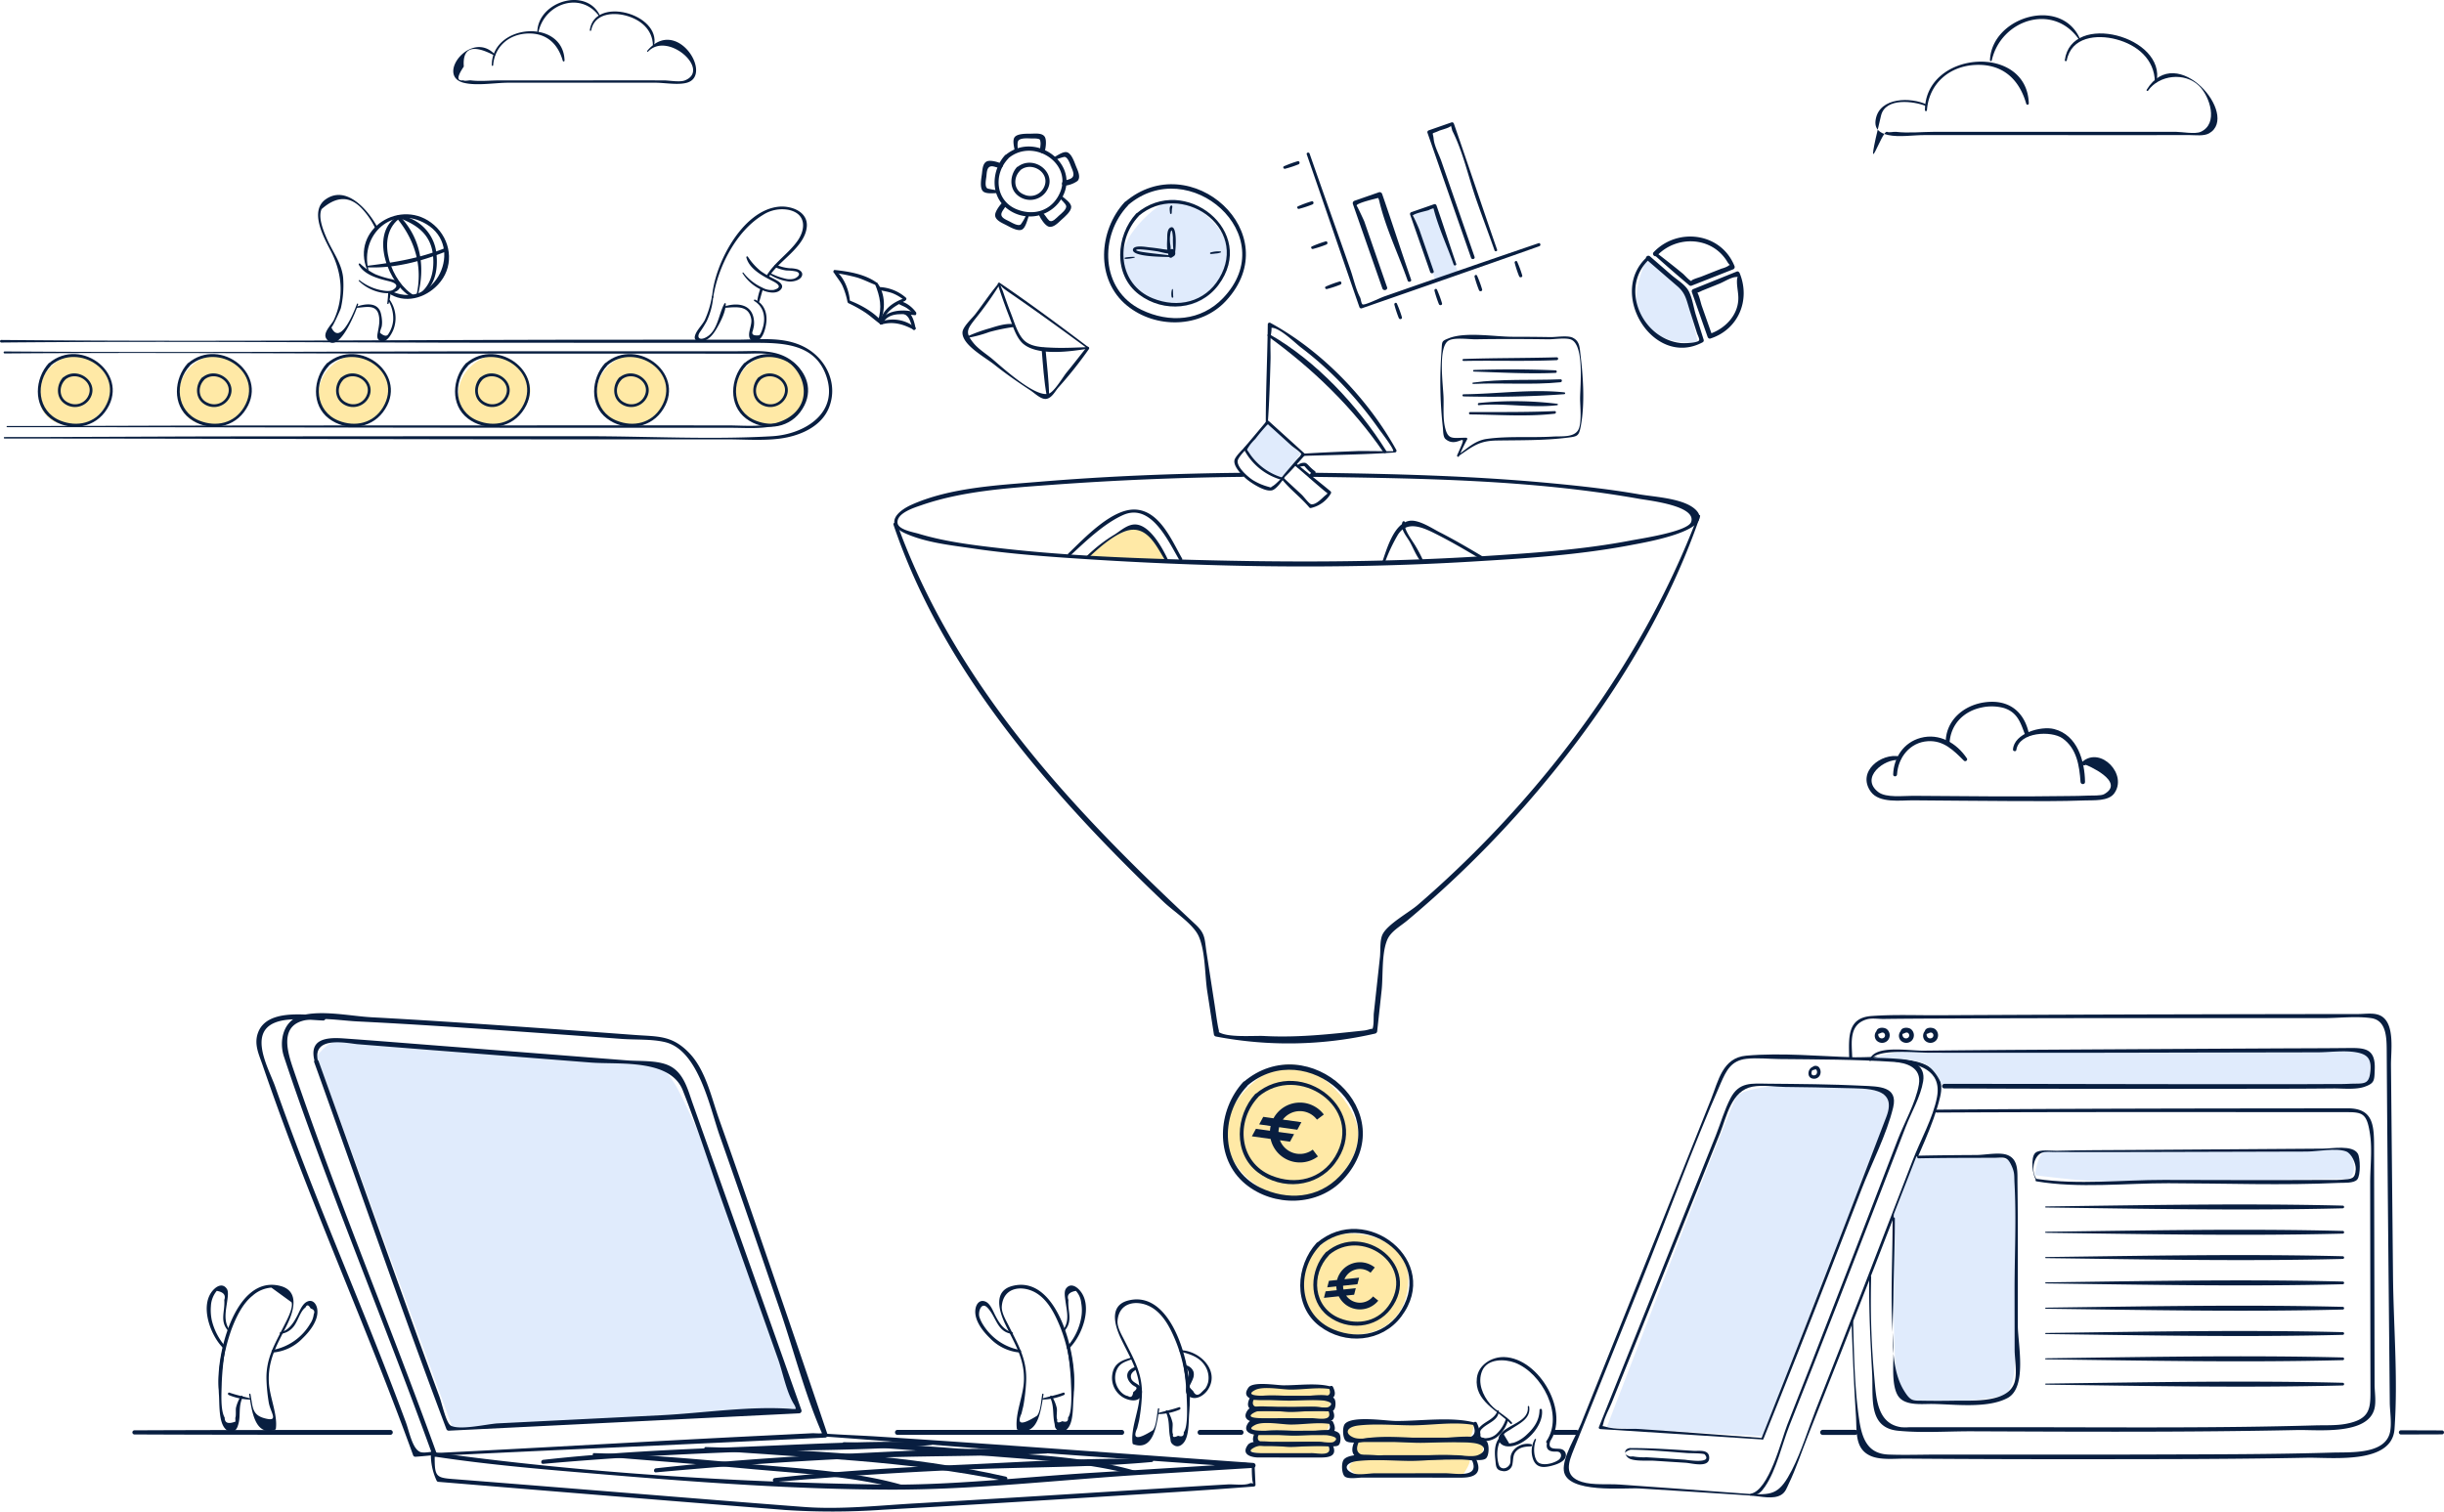<svg xmlns="http://www.w3.org/2000/svg" width="774.708" height="479.248" viewBox="0 0 774.708 479.248"><g transform="translate(0 -25.093)"><g transform="translate(0 25.093)"><path d="M106.56,347.116,63.415,229.159s2.771-4.354,6.729-5.146,96.186,7.521,100.54,8.312,6.729,5.542,12.666,18.6,33.25,91.04,33.25,91.04Z" transform="translate(36.99 105.843)" fill="#e0ebfc"/><path d="M107.853,357.392c-1.243.04-3.447.573-4.568.142-2.511-.963-3.5-6.523-4.587-9.463q-4.223-11.388-8.691-22.684c-5.467-13.868-11.166-27.643-16.712-41.48-5.6-13.97-11.007-28.014-16-42.208-1.952-5.548-8.705-16.959.049-20.346,4.332-1.677,10.648-.807,15.132-.624,1.005.041,1-1.52,0-1.561-5.942-.241-17.69-2.063-20.558,5.246-1.484,3.778.2,7.008,1.438,10.63q4.436,12.934,9.288,25.719C75.032,293.51,89.087,325.587,101,358.523a.733.733,0,0,0,.689.524c2.06-.13,4.113-.353,6.167-.545.7-.065.725-1.132,0-1.11" transform="translate(29.942 102.829)" fill="#081e40"/><path d="M105.542,358.286c-11.65-32.358-24.652-64.2-36.472-96.5q-4.662-12.742-9.047-25.582c-1.927-5.652-4.452-14.055,4.212-15.5,5.108-.852,11.154.217,16.284.469,19.058.937,38.1,2.278,57.135,3.618q13.243.933,26.484,1.914c4.384.323,9.514,0,13.8,1.032,10.615,2.568,14.164,20.863,17.277,29.679,6.485,18.371,12.795,36.8,19.092,55.24,4.345,12.717,7.782,26.285,13.13,38.62.725,1.675.022.692.952.263-.958.442-2.9.144-3.941.2l-18.194.9c-33.807,1.678-67.6,3.7-101.4,5.382-.579.028-.583.934,0,.906,41.248-2.05,82.522-3.76,123.774-5.814a.8.8,0,0,0,.763-1q-10.06-29.758-20.274-59.466c-4.631-13.466-9.273-26.929-14.052-40.344-2.435-6.837-4.234-15.534-9.368-20.977-5.512-5.844-9.978-5.32-17.412-5.873q-19.624-1.458-39.257-2.817c-14.7-1.013-29.41-2-44.127-2.785-6.607-.352-15.934-2.4-22.445-.524-5.7,1.639-6.97,8.151-5.382,12.964,4.707,14.258,9.9,28.368,15.2,42.415C82.834,302.722,94,330.5,104.166,358.666c.309.857,1.688.488,1.376-.38" transform="translate(32.923 102.685)" fill="#081e40"/><path d="M87.084,310c18.226,2.777,36.706,4.25,55.068,5.776,29.583,2.461,59.36,4.611,89.057,4.721,26.973.1,54.3-3.143,81.219-4.791l34.295-2.1a.787.787,0,0,0,0-1.572c-39.58-2.8-79.15-5.771-118.744-8.346-5.645-.366-11.306-.546-16.946-.945-.6-.043-.6.891,0,.933,19.992,1.417,39.975,3.149,59.973,4.566l44.668,3.163,17.735,1.257c3.36.237,7.654,1.286,10.993.779,1.423-.217,4.037-.445,1.313-1.346-2.563-.847-7.486.458-10.149.621l-39.861,2.44c-22.2,1.358-44.763,4.09-67.015,3.727-47-.766-94.654-3.732-141.252-10.158-.828-.114-1.2,1.146-.352,1.275" transform="translate(50.517 151.798)" fill="#081e40"/><path d="M86.265,306.775a19.458,19.458,0,0,0,1.856,8.936.623.623,0,0,0,.538.309q54.952,4.562,109.92,8.925a228.53,228.53,0,0,0,30.854-.073c22.895-1.248,45.782-2.671,68.665-4.094,16.343-1.018,32.691-2,49.016-3.273a.553.553,0,0,0,.546-.545c-.106-2.05-.192-4.1-.288-6.15a.452.452,0,0,0-.9,0c.014.861-.006,6.124.621,5.605-.226.187-.9-.063-1.167.059-1.72.782-5.157.257-7.02.363-8.863.508-17.725,1.072-26.587,1.62-24.195,1.5-48.388,3.018-72.588,4.4-11.7.67-23.58,2.006-35.292,1.119-20.68-1.566-41.348-3.265-62.02-4.924q-18.655-1.5-37.312-2.988-5.978-.475-11.956-.939c-5.586-.434-5.751-.92-5.665-8.354a.608.608,0,0,0-1.216,0" transform="translate(50.317 153.807)" fill="#081e40"/><path d="M63.01,231.205c13.928,38.752,27.331,77.707,41.869,116.237a.8.8,0,0,0,.743.565l111.065-5.5a.8.8,0,0,0,.762-1q-17.223-48.606-34.461-97.206c-1.689-4.763-2.988-10.444-8.335-12.393-3.749-1.366-8.634-1-12.524-1.308q-31.181-2.434-62.36-4.862c-9.175-.713-18.349-1.457-27.529-2.107-5.583-.394-11.14.212-9.034,7.516a.513.513,0,0,0,.988-.272c-2-8.354,9.608-5.64,12.6-5.4q10.766.865,21.533,1.713,26.174,2.054,52.347,4.1c8.792.687,25.146-1.287,29.142,8.79,4.641,11.7,8.441,23.808,12.646,35.67q8.778,24.761,17.554,49.521c1.575,4.441,2.628,10.47,5.135,14.479,1.088,1.74-.2,2.242,1.506,1.183a7.678,7.678,0,0,1-2.749.138c-13.349-.91-27.7,1.381-41.046,2.046l-51.621,2.573c-3.265.163-11.908,2.261-14.9.744-1.525-.774-2.793-6.911-3.672-9.286q-3.631-9.816-7.187-19.658c-10.455-28.856-20.673-57.8-31.1-86.662-.309-.857-1.688-.488-1.376.38" transform="translate(36.602 105.6)" fill="#081e40"/><path d="M108.973,311.381c20.441-1.852,40.925-2.97,61.432-3.745,20.463-.773,41.174-.361,61.569-2.232a.452.452,0,0,0,0-.9c-20.453-.556-41.128.785-61.569,1.558-20.5.776-41.035,1.764-61.432,4.044-.8.09-.826,1.354,0,1.279" transform="translate(63.208 152.746)" fill="#081e40"/><path d="M131.551,313.252c20.41-1.87,40.843-3.39,61.317-4.356,20.8-.982,41.666-.583,62.454-1.621a.453.453,0,0,0,0-.906c-20.675-1.377-41.78-.028-62.454.95-20.472.969-40.948,2.359-61.317,4.653-.8.09-.827,1.355,0,1.279" transform="translate(76.378 153.57)" fill="#081e40"/><path d="M155.343,315.163c19.871-1.8,39.771-3.061,59.7-3.939,19.894-.879,40.007-.6,59.837-2.426a.452.452,0,0,0,0-.9c-19.878-.535-39.977.876-59.837,1.751-19.931.879-39.874,2.009-59.7,4.239-.8.09-.826,1.354,0,1.279" transform="translate(90.256 154.734)" fill="#081e40"/><path d="M216.918,316.788c-15.273-4.4-32.037-5.15-47.775-6.629-16.637-1.564-33.333-3.04-50.042-3.513-.575-.016-.559.838,0,.884,16.026,1.32,32.065,2.529,48.079,4.009,16.291,1.506,33.5,2.315,49.366,6.6a.7.7,0,0,0,.372-1.349" transform="translate(69.224 154.074)" fill="#081e40"/><path d="M236.565,314.806c-30.9-7-63.535-8.558-95.13-9.375-.575-.016-.559.838,0,.883,31.644,2.576,63.573,3.342,94.758,9.84.877.184,1.254-1.15.372-1.349" transform="translate(82.252 153.365)" fill="#081e40"/><path d="M261.167,313.452c-14.359-4.139-30.08-4.79-44.885-6.063-15.692-1.349-31.422-2.521-47.17-2.931-.575-.016-.559.836,0,.883,15.053,1.257,30.132,2.174,45.186,3.441,15.372,1.294,31.538,1.993,46.5,6.018a.7.7,0,0,0,.372-1.349" transform="translate(98.396 152.798)" fill="#081e40"/><path d="M265.613,228.745c-5.537-.231-20.979,10.687-20.187,22.562s13.062,20.583,23.354,19.791,19-11.875,18.6-20.583-12.271-21.375-21.771-21.771" transform="translate(143.142 108.632)" fill="#ffe9a6"/><path d="M251.284,234.364c-8.165,8.865-9.278,24.247.747,32.425,8.958,7.309,22.966,7.065,30.887-1.458,19.557-21.042-11.083-48.449-31.585-30.917-.814.7.367,1.871,1.176,1.176,18.734-16.077,47.811,9.269,29.317,28.648-6.786,7.112-16.612,7.772-25.206,3.6-12.679-6.151-13.005-22.83-4.06-32.2.8-.842-.489-2.131-1.276-1.276" transform="translate(142.815 108.677)" fill="#081e40"/><path d="M253.087,236.273c-6.221,6.838-7.1,18.8.9,24.874,7.592,5.76,18.539,4.809,24.321-2.8,12.522-16.481-10.5-34.621-25.181-22.035-.619.529.279,1.422.893.893,12.659-10.89,33.71,3.323,24.411,18.886-4.335,7.255-12.543,9.129-20.138,6.055-10.421-4.22-11.46-17.241-4.235-24.9.6-.643-.375-1.621-.969-.969" transform="translate(144.779 110.596)" fill="#081e40"/><path d="M273.644,262.773c-4.36.323-14.25,6.729-12.666,17.812s9.9,15.437,19.4,13.854,14.25-9.1,13.854-18.208-9.9-14.25-20.583-13.458" transform="translate(152.131 128.436)" fill="#ffe9a6"/><path d="M265.508,266.164c-6.612,7.261-7.556,19.978.95,26.421,8.07,6.113,19.695,5.1,25.836-2.983,13.3-17.515-11.148-36.736-26.748-23.4-.619.529.279,1.42.893.893,13.515-11.592,35.978,3.534,26.045,20.151-4.623,7.738-13.377,9.737-21.479,6.457-11.118-4.5-12.231-18.39-4.528-26.57.6-.643-.375-1.621-.969-.969" transform="translate(151.843 127.886)" fill="#081e40"/><path d="M266.9,267.664c-5.057,5.581-5.759,15.32.744,20.27,6.175,4.7,15.1,3.933,19.81-2.256,10.231-13.431-8.542-28.245-20.518-17.975-.619.529.279,1.422.893.893,10.132-8.726,26.988,2.662,19.548,15.121-3.474,5.817-10.048,7.313-16.137,4.854-8.36-3.377-9.177-13.808-3.372-19.937.606-.641-.377-1.621-.967-.969" transform="translate(153.372 129.358)" fill="#081e40"/><path d="M18.878,86.87C15.509,86.77,7.4,91.224,7.8,99.734s8.312,9.9,12.666,9.3S30.555,103.1,30.555,97.953,25.607,87.068,18.878,86.87" transform="translate(4.538 25.875)" fill="#ffe9a6"/><path d="M46.878,86.87C43.509,86.77,35.4,91.224,35.8,99.734s8.312,9.9,12.666,9.3S58.555,103.1,58.555,97.953,53.607,87.068,46.878,86.87" transform="translate(20.871 25.875)" fill="#ffe9a6"/><path d="M74.878,86.87C71.509,86.77,63.4,91.224,63.8,99.734s8.312,9.9,12.666,9.3S86.555,103.1,86.555,97.953,81.607,87.068,74.878,86.87" transform="translate(37.204 25.875)" fill="#ffe9a6"/><path d="M102.878,86.87C99.509,86.77,91.4,91.224,91.8,99.734s8.312,9.9,12.666,9.3,10.094-5.937,10.094-11.083-4.948-10.885-11.677-11.083" transform="translate(53.536 25.875)" fill="#ffe9a6"/><path d="M130.5,86.745c-3.369-.1-11.479,4.354-11.083,12.864s8.312,9.9,12.667,9.3,10.094-5.937,10.094-11.083S137.232,86.943,130.5,86.745" transform="translate(69.65 25.802)" fill="#ffe9a6"/><path d="M158.253,86.745c-3.369-.1-11.479,4.354-11.083,12.864s8.312,9.9,12.666,9.3,10.094-5.937,10.094-11.083-4.948-10.885-11.677-11.083" transform="translate(85.837 25.802)" fill="#ffe9a6"/><path d="M11.014,89.481c-4.379,4.818-5,13.246.636,17.521C17,111.06,24.7,110.39,28.777,105.034,37.61,93.42,21.392,80.66,11.042,89.509c-.459.391.206,1.053.662.662,8.884-7.624,23.655,2.326,17.125,13.249-3.043,5.089-8.8,6.4-14.128,4.248C7.386,104.709,6.66,95.573,11.733,90.2c.45-.477-.279-1.2-.719-.719" transform="translate(4.42 25.693)" fill="#081e40"/><path d="M13.148,91.776c-1.989,2.24-2.24,6.093.321,8.078A5.609,5.609,0,0,0,21.347,99c4.129-5.356-3.368-11.292-8.17-7.2-.459.391.206,1.054.662.662,3.7-3.182,9.866.974,7.147,5.527a4.6,4.6,0,0,1-5.925,1.784c-3.086-1.232-3.35-5.054-1.194-7.283.456-.473-.287-1.206-.719-.719" transform="translate(6.767 27.959)" fill="#081e40"/><path d="M38.856,89.481c-4.379,4.82-5,13.246.636,17.521,5.345,4.058,13.054,3.388,17.127-1.968C65.452,93.42,49.234,80.66,38.884,89.509c-.459.391.206,1.053.662.662C48.43,82.547,63.2,92.5,56.671,103.42c-3.043,5.089-8.8,6.4-14.128,4.248-7.315-2.959-8.04-12.095-2.969-17.469.45-.477-.279-1.2-.719-.719" transform="translate(20.66 25.693)" fill="#081e40"/><path d="M40.991,91.776c-1.989,2.24-2.24,6.093.321,8.078A5.609,5.609,0,0,0,49.19,99c4.129-5.355-3.368-11.294-8.17-7.2-.459.391.206,1.054.662.662,3.7-3.184,9.864.974,7.147,5.527A4.6,4.6,0,0,1,42.9,99.778c-3.086-1.232-3.35-5.054-1.194-7.283.456-.473-.287-1.206-.719-.719" transform="translate(23.009 27.959)" fill="#081e40"/><path d="M66.7,89.481c-4.379,4.818-5,13.246.636,17.521,5.345,4.058,13.054,3.388,17.127-1.968,8.833-11.612-7.386-24.375-17.735-15.524-.459.391.206,1.053.662.662,8.884-7.625,23.655,2.326,17.125,13.249-3.043,5.089-8.8,6.4-14.128,4.248-7.316-2.959-8.042-12.095-2.969-17.469.45-.477-.279-1.2-.719-.719" transform="translate(36.901 25.693)" fill="#081e40"/><path d="M68.833,91.776c-1.989,2.24-2.24,6.093.321,8.078A5.609,5.609,0,0,0,77.032,99c4.129-5.355-3.368-11.292-8.17-7.2-.459.391.206,1.054.662.662,3.7-3.184,9.866.974,7.147,5.527a4.6,4.6,0,0,1-5.925,1.784c-3.086-1.232-3.35-5.054-1.194-7.283.456-.473-.287-1.206-.719-.719" transform="translate(39.249 27.959)" fill="#081e40"/><path d="M94.54,89.481c-4.379,4.82-5,13.246.636,17.521,5.345,4.058,13.054,3.388,17.128-1.968,8.832-11.614-7.386-24.374-17.736-15.524-.459.391.206,1.053.662.662,8.884-7.624,23.655,2.326,17.125,13.249-3.043,5.089-8.8,6.4-14.128,4.248-7.315-2.959-8.04-12.095-2.969-17.469.45-.477-.279-1.2-.719-.719" transform="translate(53.141 25.693)" fill="#081e40"/><path d="M96.676,91.776c-1.989,2.24-2.24,6.093.321,8.078A5.609,5.609,0,0,0,104.874,99c4.129-5.356-3.368-11.292-8.17-7.2-.459.391.206,1.054.662.662,3.7-3.182,9.866.974,7.147,5.527a4.6,4.6,0,0,1-5.925,1.784c-3.086-1.232-3.35-5.054-1.194-7.283.456-.473-.287-1.206-.719-.719" transform="translate(55.49 27.959)" fill="#081e40"/><path d="M122.382,89.481c-4.379,4.82-5,13.246.636,17.521,5.345,4.058,13.053,3.388,17.127-1.968,8.833-11.614-7.385-24.374-17.735-15.524-.459.391.206,1.053.662.662,8.884-7.624,23.655,2.326,17.125,13.249-3.043,5.089-8.8,6.4-14.128,4.248-7.316-2.959-8.04-12.095-2.969-17.469.45-.477-.279-1.2-.719-.719" transform="translate(69.382 25.693)" fill="#081e40"/><path d="M124.517,91.776c-1.989,2.24-2.24,6.093.321,8.078A5.609,5.609,0,0,0,132.716,99c4.129-5.355-3.368-11.294-8.17-7.2-.459.391.206,1.054.662.662,3.7-3.184,9.864.974,7.147,5.527a4.6,4.6,0,0,1-5.925,1.784c-3.086-1.232-3.35-5.054-1.194-7.283.456-.473-.287-1.206-.719-.719" transform="translate(71.73 27.959)" fill="#081e40"/><path d="M150.224,89.481c-4.379,4.818-5,13.246.637,17.521,5.345,4.058,13.054,3.388,17.127-1.968,8.833-11.612-7.386-24.375-17.735-15.524-.459.391.206,1.053.662.662,8.882-7.625,23.655,2.326,17.125,13.249-3.043,5.089-8.8,6.4-14.128,4.248-7.316-2.959-8.042-12.095-2.969-17.469.45-.477-.279-1.2-.719-.719" transform="translate(85.622 25.693)" fill="#081e40"/><path d="M152.359,91.776c-1.989,2.24-2.24,6.093.321,8.078A5.609,5.609,0,0,0,160.558,99c4.129-5.355-3.368-11.292-8.17-7.2-.459.391.206,1.054.662.662,3.7-3.184,9.866.974,7.147,5.527a4.6,4.6,0,0,1-5.925,1.784c-3.086-1.232-3.35-5.054-1.194-7.283.456-.473-.287-1.206-.719-.719" transform="translate(87.971 27.959)" fill="#081e40"/><path d="M.394,84.648c53.711-.51,107.453.057,161.167.07l77.389.019c8.867,0,19.185.122,22.865,10.239,4.375,12.027-6.826,18.781-17.063,19.378-19.492,1.135-39.391,0-58.907,0q-56.367,0-112.735.055c-23.886.028-47.773.207-71.659.207a.234.234,0,0,0,0,.469c61.692,0,123.386.263,185.08.263H230.49c5.439,0,11.083.454,16.5-.211,6.276-.769,13.371-3.656,15.828-9.969,2.924-7.516-.979-15.521-7.825-19.085-6.636-3.453-14.19-2.34-21.4-2.339l-39.255.01c-64.637.014-129.309.69-193.943.078a.408.408,0,0,0,0,.815" transform="translate(0 23.953)" fill="#081e40"/><path d="M1.027,86.716c44.781-.34,89.577.041,134.361.051l72.695.013q13.908,0,27.816.006c2.863,0,5.819-.275,8.626.347,9.264,2.052,14.082,14.281,4.932,19.964-5.523,3.431-13.268,2.43-19.457,2.43H190.555q-56.662,0-113.325.038c-25.132.021-50.262.165-75.393.165a.18.18,0,0,0,0,.359c62.9,0,125.811.2,188.718.2h40.808c6.466,0,14.171.906,19.66-3.306,5.627-4.316,5.526-12.844.206-17.41-5.109-4.387-11.614-3.556-17.836-3.555q-34.069,0-68.136.013c-54.738.011-109.494.472-164.231.055a.314.314,0,0,0,0,.627" transform="translate(0.422 25.344)" fill="#081e40"/><path d="M152.564,73.653a17.747,17.747,0,0,0-.972,3.971c-.038.374.508.4.621.084.445-1.259.716-2.57,1.151-3.833.173-.505-.627-.722-.8-.222" transform="translate(88.423 18.001)" fill="#081e40"/><path d="M142.905,85.92c1.477-9.593,7.218-21.068,15.751-26.22a11.153,11.153,0,0,1,8.113-1.639c5.67,1.191,5.553,6.107,2.831,9.912-2.856,3.992-7.073,6.612-9.677,10.828-.282.456.435.872.716.42,3.118-5.057,11.321-9.258,11.948-15.771.459-4.791-4.915-6.805-8.984-6.37-11.61,1.244-20.391,18.471-21.05,28.793-.013.2.321.25.353.047" transform="translate(83.151 8.466)" fill="#081e40"/><path d="M148.668,72.351a13.926,13.926,0,0,0,6.408,5.418c1.626.69,4.492,1.313,5.812-.375,1.262-1.61-1.4-2.807-2.491-3.374a30.616,30.616,0,0,1-3.9-2.312,19.642,19.642,0,0,1-4.134-4.588.268.268,0,0,0-.488.2c.9,3.681,5.236,5.931,8.328,7.506,1.2.613,3.548,1.946.356,2.81a5.9,5.9,0,0,1-3.629-.73,16.124,16.124,0,0,1-5.975-4.726c-.125-.163-.4-.022-.285.166" transform="translate(86.704 14.286)" fill="#081e40"/><path d="M154.175,71.816a14.913,14.913,0,0,0,6.143,2.191c1.316.06,3.653-.412,4.069-1.944.272-1-.6-1.645-1.438-1.951a9.722,9.722,0,0,0-2.476-.332,12.724,12.724,0,0,1-4.2-1.067c-.488-.215-.915.5-.423.725a12.6,12.6,0,0,0,3.61,1.062,15.193,15.193,0,0,1,3.092.323c1.867.659.328,2-.82,2.31a5.643,5.643,0,0,1-2.392.022,21.144,21.144,0,0,1-4.916-1.77c-.287-.127-.54.275-.252.431" transform="translate(89.857 15.262)" fill="#081e40"/><path d="M144.556,75.013a29.427,29.427,0,0,1-2.289,7.592c-.817,1.6-2.6,3.219-3.089,4.93-.42,1.468.663,1.879,2.141,1.756,2.226-.187,3.765-2.351,4.786-4.115,1.229-2.126,2.833-5.231,2.82-7.734a.214.214,0,0,0-.4-.106c-1.925,3.357-2.1,9.039-6.164,10.892-1.86.849-2.69-.19-1.658-1.754a36.022,36.022,0,0,0,2.179-3.505,22.156,22.156,0,0,0,2.073-7.9c.022-.228-.356-.279-.4-.054" transform="translate(81.13 18.876)" fill="#081e40"/><path d="M154.62,76.115c3.244,1.966,3.7,5.706,2.487,9.06a6.619,6.619,0,0,1-.847,1.786q-2.907.354-2.13-1.417.185-.694.326-1.4a7.578,7.578,0,0,0-.154-3c-1.075-4.319-5.684-4.489-9.308-3.266-.206.07-.185.412.055.4,3.555-.185,7.734-1.05,8.586,3.513.353,1.889-1.194,4.346-.5,6.077a1.727,1.727,0,0,0,1.889.969c2.307-.315,3.179-4.056,3.393-5.928.344-3.015-.7-5.89-3.545-7.231a.253.253,0,0,0-.255.437" transform="translate(84.494 19.332)" fill="#081e40"/><g transform="translate(593.727 4.849)"><path d="M386.017,24.659c.635-8.472,7.177-14.036,15.544-14.346,8.48-.313,13.707,4.536,15.939,12.343a.41.41,0,0,0,.8-.108c-.516-19.182-32.86-16.761-32.92,2.111a.318.318,0,0,0,.636,0" transform="translate(-368.931 5.414)" fill="#081e40"/><path d="M398.967,14.318C401.846,1.436,418.3-4.057,426.476,7.489a.215.215,0,0,0,.371-.218C420.724-6.072,398.923.549,398.4,14.24a.291.291,0,0,0,.568.078" transform="translate(-361.337 -0.001)" fill="#081e40"/><path d="M414,12.206c1.425-7.481,9.476-8.352,15.692-6.7,6.617,1.753,12.109,6.275,12.247,13.482.006.28.44.359.505.068,3.19-14.476-27.011-22.546-29.062-6.93-.046.35.551.431.617.084" transform="translate(-352.597 2.118)" fill="#081e40"/><path d="M391.9,21.491c-4.769-2.286-14.81-2.419-16.064,4.734-.553,3.146,1.33,4.4,3.984,4.978,3.422.744,7.85.013,11.33.014l20.277,0q23.809,0,47.618.008,8.139,0,16.28-.011c1.848,0,4.525.394,6.221-.575,9.786-5.592-10.239-29.456-19.817-13.8-.179.293.263.54.456.266,3.483-4.961,11.609-5.947,16.155-1.5,3.414,3.336,6.237,11.989.524,14.573-1.792.812-6.048,0-7.963-.008q-18.444-.017-36.891,0l-39.483.006c-3.98,0-8.315.484-12.271.01-.722-.087-2.144.318-2.8,0-1.715-.814-7.856,19.332-1.938-5.146,1.428-5.911,10.6-4.514,14.179-3.059.28.116.483-.361.207-.492" transform="translate(-374.991 6.765)" fill="#081e40"/></g><path d="M98.9,32.693c.445-5.939,5.03-9.837,10.895-10.056,5.942-.22,9.606,3.181,11.17,8.653a.287.287,0,0,0,.561-.076c-.361-13.445-23.029-11.747-23.07,1.479a.223.223,0,0,0,.445,0" transform="translate(57.427 -12.012)" fill="#081e40"/><path d="M107.971,25.695c2.017-9.028,13.55-12.879,19.28-4.786a.151.151,0,0,0,.26-.152c-4.291-9.351-19.57-4.712-19.937,4.885a.2.2,0,0,0,.4.054" transform="translate(62.748 -15.661)" fill="#081e40"/><path d="M118.509,23.965c1-5.244,6.642-5.854,11-4.7,4.638,1.23,8.487,4.4,8.583,9.449,0,.2.309.252.355.048,2.236-10.146-18.932-15.8-20.369-4.856-.032.245.388.3.434.059" transform="translate(68.873 -14.322)" fill="#081e40"/><path d="M103.945,28.291c-7.459-7.972-18.811,6.639-9.975,8.941,4.126,1.077,9.991,0,14.226,0l24.019,0q11.312,0,22.621,0c2.905,0,7.206.817,10.029-.011,8.339-2.446-3.342-21.21-12.633-10.106-.15.179.1.435.261.26,6.235-6.606,20.026,5.839,11.658,9.126-1.637.643-4.905,0-6.639-.006q-12.649-.012-25.3,0l-26.563,0c-3.026,0-6.306.37-9.31,0-.584-.073-1.886.293-2.372,0-.119-.071-.426.087-.532,0q-2.377.071.649-4.387-.655-8.949,9.59-3.559a.189.189,0,0,0,.268-.268" transform="translate(52.934 -11.009)" fill="#081e40"/><path d="M228.484,92.726c-9.229-6.989-18.528-13.884-28.1-20.4a.424.424,0,0,0-.616.475c1.092,3.407,2.278,6.792,3.588,10.124,1.088,2.768,2.174,6.848,4.557,8.8,4.709,3.854,14.98,2.35,20.507,1.461.274-.044.207-.492-.067-.483-3.9.138-7.826.355-11.731.162-3.059-.152-6.716-.222-8.871-2.684-1.832-2.093-2.795-5.548-3.778-8.057-.928-2.365-1.781-4.759-2.6-7.163-.158-.467-.781-1.553-.681-2.035-.122.591,2.293,2.183,3.349,2.91,8.172,5.624,16.2,11.447,24.185,17.331.264.195.513-.244.257-.437" transform="translate(116.518 17.355)" fill="#081e40"/><path d="M204.115,72.446c-2.646,3.108-4.892,6.552-7.388,9.78-1.007,1.3-3.954,3.974-4.033,5.722-.182,3.993,7.12,7.872,10.087,10.238,3.651,2.913,7.519,5.592,11.425,8.152,1.319.863,3.3,2.852,4.9,2.73,1.824-.138,2.89-2.329,3.93-3.564a132.381,132.381,0,0,0,9.756-12.28c.283-.432-.4-.978-.728-.56-2.107,2.669-4.185,5.361-6.347,7.989-1.115,1.355-3.885,6.091-5.607,6.708-4.335,1.56-15.509-8.965-18.227-11.177-1.762-1.435-4.109-2.94-5.557-4.671-2.958-3.536-2.174-4.508.57-8.018a107.259,107.259,0,0,0,7.613-10.743c.146-.239-.207-.529-.4-.307" transform="translate(112.398 17.417)" fill="#081e40"/><path d="M193.962,84.9a40.685,40.685,0,0,0,6.672-1.819,58.589,58.589,0,0,1,7.508-1.55c.584-.093.389-.934-.131-.974-2.427-.185-4.938.636-7.229,1.346a48.625,48.625,0,0,0-6.954,2.5c-.231.112-.13.529.135.5" transform="translate(112.986 22.178)" fill="#081e40"/><path d="M210.9,100.566c-.062-4.9-.717-9.815-1.124-14.7-.066-.779-1.29-.787-1.224,0,.412,4.927.714,9.926,1.615,14.8.078.418.738.313.733-.1" transform="translate(121.648 24.95)" fill="#081e40"/><path d="M261.124,117.938s-5.806-1.848-7.917-3.694a22.715,22.715,0,0,1-3.958-5.279l6.861-8.971,10.82,10.292Z" transform="translate(145.389 33.532)" fill="#e0ebfc"/><path d="M261.173,117.926a19.054,19.054,0,0,1-10.518-7.89c-.814-1.219-.722-.679-.158-1.775a16.242,16.242,0,0,1,2.155-2.548,61.743,61.743,0,0,1,4.02-4.752c.25-.239-.629-.535.073.157.614.606,1.283,1.167,1.921,1.746q2.669,2.427,5.345,4.851c.86.779,3.114,2.13,3.558,3.227-.315-.781-.233-.249-.948.459-.947.94-1.807,2.011-2.677,3.021-1.056,1.222-2.126,2.443-3.092,3.74-.18.241.2.5.4.31,2.5-2.326,4.734-4.961,7.011-7.5a.474.474,0,0,0,0-.665q-5.671-5.147-11.349-10.287a.469.469,0,0,0-.657,0l-7.115,8.455a.47.47,0,0,0-.07.545,19.2,19.2,0,0,0,11.9,9.639c.47.146.667-.583.2-.733" transform="translate(145.253 33.469)" fill="#081e40"/><path d="M264.894,122.529c9.807-.339,19.644-.393,29.434-1.107a.537.537,0,0,0,.458-.8c-9.036-16.25-23.549-31.359-39.915-40.284a.555.555,0,0,0-.825.473c-.117,10.5-.641,21-.63,31.5a.311.311,0,0,0,.622,0c.5-6.7.69-13.422.877-20.133.078-2.791-.211-5.795.193-8.54.69-4.69-1.715-1.786.3-1.732,2.541.07,7.437,4.923,9.215,6.276a110.21,110.21,0,0,1,14.023,12.7,124.061,124.061,0,0,1,10.793,13.349c.228.328,4.74,6.156,4.359,6.8-.03.049-9.8-.1-11.208-.048-5.9.226-11.8.462-17.7.855-.437.029-.446.7,0,.687" transform="translate(147.819 22.028)" fill="#081e40"/><path d="M291.378,119.581c-9-14.3-22.227-28.568-37.035-36.972-.451-.256-.8.388-.4.681,14.08,10.236,26.736,22.371,36.589,36.785.351.513,1.183.044.844-.494" transform="translate(148.025 23.356)" fill="#081e40"/><path d="M251.262,104.694c-.923,1.05-3.99,3.762-4.132,5.154-.225,2.217,3.078,5.28,4.525,6.355,1.469,1.091,5.371,3.626,7.48,3.019,1.316-.378,3.01-2.831,3.824-3.9.133-.174-.123-.415-.3-.3-1.235.839-2.2,2.207-3.471,2.942-.689.4-.152.491-1.314.146a18.75,18.75,0,0,1-4.815-2.063c-1.682-1.067-5.709-4.568-4.75-6.607.678-1.438,2.522-3.1,3.456-4.357.217-.293-.266-.665-.507-.391" transform="translate(144.147 36.218)" fill="#081e40"/><path d="M256.631,113.416c2.6,3.312,6.078,5.806,8.768,9.044a.552.552,0,0,0,.527.139,9.834,9.834,0,0,0,6.289-4.588.575.575,0,0,0-.09-.693c-3.49-2.916-7.6-6.1-10.814-8.779-.386-.323-.948.231-.557.557,3.163,2.636,6.3,5.494,9.5,8.154,1.064.883,1.191.526.048,1.5-.994.844-2.647,2.733-4.2,2.7-.717-.016-2.334-2.321-3.173-3.11-1.93-1.811-3.9-3.578-5.809-5.41-.331-.318-.76.147-.491.491" transform="translate(149.646 38.458)" fill="#081e40"/><path d="M260.207,109.8a3.413,3.413,0,0,1,1.344-.4c.568-.054.459.019.839.41a14.422,14.422,0,0,0,2.263,2.166l-.124-.963c-.342.389-.622.825-.95,1.227-.317.386-.036,1.137.541.931.654-.231.844-.789,1.276-1.29a.625.625,0,0,0-.125-.964,11.584,11.584,0,0,1-1.735-1.563c-.348-.345-.825-.931-1.344-1.007a3.127,3.127,0,0,0-2.446.852.382.382,0,0,0,.461.6" transform="translate(151.455 38.395)" fill="#081e40"/><path d="M240.319,55.669c-3.431.264-15.833,10.556-15.569,18.472s6.069,15.041,17.679,15.3,17.416-12.929,15.833-19-11.083-15.3-17.944-14.777" transform="translate(131.097 7.664)" fill="#e0ebfc"/><path d="M227.6,58.185c-8.3,8.979-9.444,24.586.736,32.873,9.09,7.4,23.292,7.149,31.319-1.5,19.809-21.332-11.243-49.111-32.015-31.335-.673.576.3,1.547.972.972,19.266-16.535,49.171,9.544,30.14,29.461-6.973,7.3-17.062,7.983-25.886,3.7-13.026-6.324-13.393-23.468-4.213-33.12.662-.7-.4-1.761-1.054-1.054" transform="translate(128.934 5.859)" fill="#081e40"/><path d="M229.322,60.006c-6.433,7.047-7.358,19.41.914,25.664,7.847,5.933,19.139,4.946,25.1-2.915,12.9-17.008-10.846-35.678-25.984-22.717-.521.445.234,1.2.752.752,13.251-11.379,35.286,3.469,25.544,19.763-4.533,7.581-13.119,9.547-21.058,6.329-10.89-4.414-11.994-18.036-4.454-26.06.508-.541-.315-1.363-.815-.815" transform="translate(130.816 7.7)" fill="#081e40"/><path d="M235,67.444a1.1,1.1,0,0,1,.138-.454c.016-.029,0-.016.024,0,.06.041.128.074.192.112s.025.006.016.009l.025.021v-.5a1.405,1.405,0,0,0-.26.5,1.308,1.308,0,0,1-.1.195c.028-.048-.032.027-.035.035a.08.08,0,0,1,.048-.03c.062-.006,0,.011-.006,0,.01.021-.033-.017-.06-.032a.621.621,0,0,1-.185-.133.846.846,0,0,1-.081-.233.937.937,0,0,1,0-.3c.009-.063.081-.171,0-.112a1.046,1.046,0,0,1,.3-.1c.017,0,.036-.008.055-.011.067-.016-.078,0-.014,0,.033,0,.071,0,.1,0,.049-.008-.065-.038,0,0,.087.052-.071-.046-.013-.008s-.086-.079-.017-.013c.009.008-.063-.09-.016-.017.032.046-.021-.1-.008-.017s.006.04,0-.017c0,.063,0,.125,0,.19,0,.022.024-.1,0-.01-.01.033-.014.066-.022.1a2.032,2.032,0,0,1-.068.217c0,.016-.044.108-.017.047s-.021.043-.028.059c-.035.068-.071.136-.111.2-.027.041-.136.187-.052.086-.043.051-.087.1-.131.142-.079.089.073-.027-.038.027-.066.032.114-.035.033-.014s.082,0,.1,0a.307.307,0,0,1,.135.06c-.046-.043.076.093.017.017s.013.084,0-.013c-.008-.038-.047-.234-.036-.139a1.821,1.821,0,0,1-.017-.336.447.447,0,0,1,.253-.339c-.033.016.068-.013.07-.019s-.086.017-.027.006c.04-.006-.016.008-.01,0s-.016-.03,0,.017c-.006-.021.019.1.019.106,0,.033,0,.169,0,.144s-.016.068-.021.089c-.021.108.03-.027-.024.052.041-.06-.024.008.01-.013,0,0,.108-.041.025-.019-.108.027.1,0-.016,0s.079.036-.022,0c-.033-.013-.071-.022-.106-.033.124.04,0,0-.032-.021s-.116-.089-.035-.017c-.033-.029-.062-.06-.1-.089s-.047-.074.017.027a.265.265,0,0,1-.033-.052c-.033-.117.006.057-.011-.016-.032-.122,0,.07,0-.008,0-.019.013-.063,0,.011-.019.1.055-.082-.024.073.044-.089,0-.008,0-.019s.071-.062.019-.025.024-.016.033-.021a2,2,0,0,1,.366-.163h-.253l.16.049c-.006.024-.158-.2-.081,0a.345.345,0,0,0,.659,0,.746.746,0,0,0-.065-.671.735.735,0,0,0-.861-.258,1.241,1.241,0,0,0-.9.75,1.209,1.209,0,0,0,.936,1.415,1.054,1.054,0,0,0,1.324-1.187,1.066,1.066,0,0,0-.752-1.051,1.178,1.178,0,0,0-1.116.421,1.5,1.5,0,0,0-.321,1.2,1.292,1.292,0,0,0,.313.8c.454.443,1.015.027,1.3-.375a2.327,2.327,0,0,0,.45-1.327.874.874,0,0,0-1.121-.853,1.122,1.122,0,0,0-.944.754,1.548,1.548,0,0,0,.3,1.389.939.939,0,0,0,1.292.187,1.288,1.288,0,0,0,.28-.486c.025-.071.049-.144.074-.217.006-.021.017-.043.024-.065s.014-.024-.016.011a.359.359,0,0,0-.07-.551.871.871,0,0,0-.7-.174c-.491.112-.538.614-.507,1.037a.2.2,0,0,0,.391,0" transform="translate(136.392 13.432)" fill="#081e40"/><path d="M238.856,67.929c-1.17-.331-11.169-1.083-11.007-1.786.142-.619,5.956.307,6.563.391,1.233.169,3.686,1.083,4.888.575a.314.314,0,0,0,.063-.491c-.592-.614-1.989-.581-2.777-.709-1.523-.244-3.053-.465-4.588-.616-.907-.09-4.816-.847-5.166.638-.591,2.5,10.521,2.364,11.967,2.427a.219.219,0,0,0,.059-.429" transform="translate(132.299 13.131)" fill="#081e40"/><path d="M236.2,69.15c.184-.819.822-9.1-1.514-7.864-1.02.538-.966,2.429-.983,3.372-.027,1.382-.25,3.531.375,4.8.135.274.5.157.587-.076a7.54,7.54,0,0,0-.017-2.893,11.6,11.6,0,0,1,.133-3.746c.51-1.716.7,1.262.733,1.781a36.042,36.042,0,0,0,.217,4.626.245.245,0,0,0,.469,0" transform="translate(136.284 10.88)" fill="#081e40"/><path d="M235.109,76.04c-.079-.792-.043-1.585-.128-2.375a.13.13,0,0,0-.253-.035,5.064,5.064,0,0,0-.133,2.41c.041.32.548.334.515,0" transform="translate(136.794 18.1)" fill="#081e40"/><path d="M234.805,59.281c.03-.445.033-.895.084-1.338.04-.339.241-.731.036-1.04a.208.208,0,0,0-.228-.092c-.812.2-.443,1.9-.4,2.47a.252.252,0,0,0,.5,0" transform="translate(136.598 8.339)" fill="#081e40"/><path d="M225.365,67.744a13.545,13.545,0,0,0,2.9-.385.13.13,0,0,0-.035-.253,14.787,14.787,0,0,0-2.869.212c-.264.033-.277.448,0,.426" transform="translate(131.339 14.338)" fill="#081e40"/><path d="M242.5,66.853c.54-.038,1.077-.092,1.612-.165a4.816,4.816,0,0,0,1.542-.332.172.172,0,0,0-.041-.312,8.787,8.787,0,0,0-3.179.32c-.275.04-.212.51.066.489" transform="translate(141.313 13.682)" fill="#081e40"/><path d="M272.967,300.71c-1.385.594-5.74,3.167-2.969,4.354a9.41,9.41,0,0,0,4.948.792s-3.167,1.979-1.979,3.958l1.187,1.979s-3.958,1.781-3.365,3.167,2.771,2.375,3.563,2.573,32.26-.2,32.26-.2,2.969-4.156,2.177-5.146,3.562-.792,3.562-.792,1.781-3.167,0-4.75a3.1,3.1,0,0,0-3.365-.792s1.781-4.75.99-5.146-36.02-.2-36.02-.2Z" transform="translate(156.965 150.467)" fill="#ffe9a6"/><path d="M310.62,308.127c-7.4-2.082-17.511-.5-25.271-.581-3.167-.033-13.71-1.742-16.066.9-.922,1.036-.733,4.523.241,5.4,1.05.948,4.414.367,5.531.367q15.729.012,31.457.019c3.9,0,6.91-1.165,4.58-6.059-.375-.788-1.49-.1-1.157.676,2.426,5.645-5.42,3.987-8.485,3.988l-22.3.011c-1.892,0-5.177.679-6.986,0-2.977-1.11-2.78-3.409,1.52-3.885,5.266-.584,10.876-.1,16.158-.036,6.419.079,14.331-1.324,20.561-.032a.4.4,0,0,0,.214-.777" transform="translate(156.725 154.265)" fill="#081e40"/><path d="M272.238,305.278c6.229-1.292,14.142.111,20.561.032,5.28-.065,10.9-.546,16.158.036,4.3.477,4.5,2.777,1.52,3.885-1.784.665-5.1,0-6.985,0l-22.3-.013c-3.1,0-10.914,1.667-8.485-3.988.333-.774-.782-1.466-1.157-.676-2.2,4.617.38,5.956,4.124,6.059,10.619.293,21.289-.011,31.913-.017,1.176,0,4.463.6,5.529-.369.994-.9,1.069-4.229.276-5.323-2-2.761-12.875-1.015-16.1-.982-7.768.081-17.858-1.5-25.271.581a.4.4,0,0,0,.214.777" transform="translate(157.928 152.149)" fill="#081e40"/><path d="M310.829,301c-7.4-2.08-17.511-.5-25.271-.581-3.167-.033-13.71-1.742-16.066.9-.921,1.035-.733,4.524.241,5.4,1.05.948,4.414.367,5.53.367q15.729.012,31.457.019c3.9,0,6.908-1.165,4.581-6.059-.375-.788-1.49-.1-1.157.676,2.424,5.645-5.42,3.987-8.485,3.988l-22.3.011c-1.892,0-5.177.679-6.986,0-2.977-1.11-2.78-3.409,1.52-3.885,5.266-.584,10.876-.1,16.158-.036,6.419.079,14.331-1.324,20.561-.032a.4.4,0,0,0,.214-.777" transform="translate(156.847 150.108)" fill="#081e40"/><path d="M251.287,293.64a1.846,1.846,0,0,0,.2,2.969c.99.594-2.375,2.771-.99,3.76s-1.979,2.177.2,2.969-1.979,2.375,0,3.365-.4,3.167,1.583,3.76-3.167,2.375-1.979,3.167,5.146,1.583,8.51,1.583,15.437.4,16.427-.594-.4-3.365-.4-3.365,3.562.4,3.562-1.385-3.76-2.177-3.76-2.177a10.225,10.225,0,0,0,1.188-3.365c0-1.188.99-2.573.2-3.958s.792-4.156.594-5.344a1.9,1.9,0,0,0-1.781-1.781c-.792,0-23.552.4-23.552.4" transform="translate(145.791 146.257)" fill="#ffe9a6"/><path d="M276.407,305.172c-4.478-1.354-10.637-.4-15.353-.461-2.177-.027-9.487-1.294-10.939.681-2.342,3.184,1.281,4.011,3.349,4.012q9.787.01,19.575.017c2.715,0,5.716-.363,3.841-4.2-.329-.671-1.518-.19-1.225.516,1.446,3.478-3.282,2.288-5.317,2.289l-13.955.013c-1.215,0-8.175.234-4.167-1.841,2.5-1.3,8.308-.161,11.123-.128,4.041.047,8.924-.85,12.856-.122a.4.4,0,0,0,.214-.777" transform="translate(145.45 152.698)" fill="#081e40"/><path d="M252.113,303.656c3.707-.694,8.276.169,12.09.133,3.445-.033,7.5-.66,10.885.011,1.776.351,2.935.9,1.385,1.952-.752.51-3.653,0-4.549,0l-13.512-.013c-2.033,0-7.228,1.243-5.762-2.289.29-.7-.891-1.2-1.224-.516-1.756,3.593.836,4.2,3.505,4.2l19.91-.017c.774,0,2.5.291,3.176-.321.69-.627.758-2.882.206-3.611-1.528-2.019-7.939-.795-10.217-.77-4.932.051-11.428-.956-16.109.469a.4.4,0,0,0,.214.777" transform="translate(146.325 151.375)" fill="#081e40"/><path d="M276.537,300.683c-4.476-1.355-10.637-.4-15.352-.461-2.179-.027-9.487-1.294-10.939.681-2.342,3.184,1.279,4.011,3.347,4.012q9.787.01,19.574.017c2.714,0,5.719-.364,3.841-4.2-.329-.671-1.518-.19-1.225.516,1.449,3.477-3.285,2.288-5.317,2.289l-13.955.013c-1.214,0-8.175.233-4.167-1.841,2.5-1.294,8.309-.16,11.123-.128,4.041.048,8.925-.85,12.856-.122a.4.4,0,0,0,.214-.777" transform="translate(145.527 150.079)" fill="#081e40"/><path d="M276.407,298.172c-4.478-1.354-10.637-.4-15.353-.461-2.177-.027-9.487-1.294-10.939.681-2.342,3.184,1.281,4.011,3.349,4.012q9.787.009,19.575.017c2.715,0,5.716-.363,3.841-4.2-.329-.671-1.518-.19-1.225.516,1.446,3.478-3.282,2.288-5.317,2.289l-13.955.013c-1.215,0-8.175.234-4.167-1.841,2.5-1.3,8.308-.161,11.123-.128,4.041.047,8.924-.85,12.856-.122a.4.4,0,0,0,.214-.777" transform="translate(145.45 148.615)" fill="#081e40"/><path d="M251.113,296.656c3.707-.694,8.276.169,12.09.133,3.445-.033,7.5-.66,10.885.011,1.776.351,2.935.9,1.385,1.952-.752.51-3.653,0-4.549,0l-13.512-.013c-2.033,0-7.228,1.243-5.762-2.289.29-.7-.891-1.2-1.224-.516-1.756,3.593.836,4.2,3.505,4.2l19.91-.017c.774,0,2.5.291,3.176-.321.69-.627.758-2.882.206-3.612-1.528-2.019-7.939-.795-10.217-.77-4.932.051-11.428-.956-16.109.469a.4.4,0,0,0,.214.777" transform="translate(145.742 147.292)" fill="#081e40"/><path d="M276.537,293.683c-4.476-1.355-10.637-.4-15.352-.461-2.179-.027-9.487-1.294-10.939.681-2.342,3.184,1.279,4.01,3.347,4.012q9.787.009,19.574.017c2.714,0,5.719-.364,3.841-4.2-.329-.671-1.518-.19-1.225.516,1.449,3.477-3.285,2.288-5.317,2.289q-6.978,0-13.955.013c-1.214,0-8.175.233-4.167-1.841,2.5-1.294,8.309-.16,11.123-.128,4.041.047,8.925-.85,12.856-.122a.4.4,0,0,0,.214-.777" transform="translate(145.527 145.996)" fill="#081e40"/><path d="M294.286,121.2q1.166-2.729,2.575-5.344a.349.349,0,0,0-.3-.519c-4.261-.013-5.735.844-6.707-3.241-.7-2.928-.4-6.4-.478-9.4-.1-3.968-1.906-16.231,1.658-18.192,1.909-1.05,6.534-.336,8.653-.378,3.608-.073,7.218-.087,10.828-.087q6.068,0,12.134.092c1.756.027,5.79-.659,7.372.184,3.95,2.1,2.677,14.359,2.638,18.526-.022,2.389.684,8.2-.714,10.233-1.533,2.225-5.217,1.732-7.853,1.892-6.881.415-14.155-.214-20.968.735-3.756.522-6.04,2.871-9.232,5.165-.2.143-.011.472.195.331,4.707-3.241,6.6-4.881,12.142-4.976,7.35-.125,14.9.019,22.2-.876,3.439-.421,3.86-.415,4.489-3.878,1.262-6.965.738-15.114-.092-22.1-.328-2.752-.252-4.642-2.524-5.755-1.588-.779-5.309-.157-7.008-.184q-5.987-.1-11.975-.1c-5.632,0-14.97-1.655-20.287.472-2.407.963-2.077.923-2.3,4.049a129.162,129.162,0,0,0,.427,24.253c.116.945.013,2.926.825,3.634,3.984,3.475,7.9-4.123,3.708,5.124-.182.4.41.75.594.347" transform="translate(168.204 23.45)" fill="#081e40"/><path d="M293.11,88.367c9.832-.2,19.747.171,29.556-.258.575-.025.58-.915,0-.9-9.853.282-19.693.184-29.556.534a.311.311,0,0,0,0,.622" transform="translate(170.798 26.075)" fill="#081e40"/><path d="M295.173,90.326c8.574.274,17.283.787,25.86.409a.4.4,0,0,0,0-.8c-8.57-.378-17.29-.389-25.86-.119a.253.253,0,0,0,0,.507" transform="translate(172.035 27.488)" fill="#081e40"/><path d="M294.993,93.087c9.25-.45,18.473.385,27.708-.541.581-.059.606-.952,0-.928-9.167.369-18.685-.2-27.765,1.05-.237.033-.182.431.057.42" transform="translate(171.95 28.646)" fill="#081e40"/><path d="M293.12,95.659c10.58.233,21.368.087,31.931-.711a.29.29,0,0,0,0-.58c-10.472-1.1-21.416.515-31.931.61a.341.341,0,0,0,0,.681" transform="translate(170.788 30.028)" fill="#081e40"/><path d="M296.2,97.255c8.236-.738,16.62.982,24.807.019a.228.228,0,0,0,0-.456,111.464,111.464,0,0,0-24.807-.244c-.431.044-.439.72,0,.681" transform="translate(172.587 31.202)" fill="#081e40"/><path d="M294.466,99.036c8.922.065,17.893.785,26.785-.226.515-.059.541-.849,0-.825-8.917.38-17.861.283-26.785.3a.377.377,0,0,0,0,.754" transform="translate(171.553 32.36)" fill="#081e40"/><path d="M172.035,79.552c-.2-3.266-1.8-7.63-4.525-9.627-.332-.241-.719.22-.537.537.811,1.42,1.922,2.6,2.654,4.09a22.655,22.655,0,0,1,1.618,5.106.4.4,0,0,0,.79-.106" transform="translate(97.37 15.953)" fill="#081e40"/><path d="M169.97,76.712a40.64,40.64,0,0,1,5.3,2.945c1.685,1.129,3.152,2.532,4.812,3.683.45.312.841-.339.543-.7-2.451-3.016-6.718-5.41-10.293-6.78-.492-.188-.841.63-.361.857" transform="translate(99.011 19.435)" fill="#081e40"/><path d="M167.189,70.661a56.612,56.612,0,0,1,7.1,1.438c2.088.619,3.985,1.643,6.015,2.4.461.171.655-.491.312-.739-3.721-2.693-8.84-3.566-13.3-4.033-.529-.055-.657.849-.127.934" transform="translate(97.325 15.875)" fill="#081e40"/><path d="M176.893,84.722c1.62-3.8,1.626-8.9-.933-12.31-.257-.34-.961-.158-.766.323,1.629,4.037,2.3,7.392.933,11.664-.143.443.578.765.766.323" transform="translate(102.173 17.34)" fill="#081e40"/><path d="M176.658,81.234c3.683-1.1,6.94-.13,10.214,1.62.415.222.893-.333.521-.674a11.239,11.239,0,0,0-10.982-1.84c-.538.215-.339,1.07.247.895" transform="translate(102.719 21.666)" fill="#081e40"/><path d="M177.153,81.591c1.96-3.472,6.845-2.578,10-2.274.524.051.554-.708.117-.868-3.119-1.132-9.489-.945-10.909,2.807-.176.465.556.755.793.334" transform="translate(102.856 20.609)" fill="#081e40"/><path d="M177.048,83.372c.644-3.854,3.966-5.526,7.095-7.2a.414.414,0,0,0-.318-.754c-3.626,1.227-7.12,3.825-7.658,7.834-.067.5.8.618.882.119" transform="translate(102.757 19.184)" fill="#081e40"/><path d="M184.716,76.532a13.553,13.553,0,0,0-8.646-3.39.428.428,0,0,0-.114.838c1.477.448,3.019.568,4.479,1.115a14.653,14.653,0,0,1,3.708,2.182c.424.323.978-.393.573-.744" transform="translate(102.46 17.868)" fill="#081e40"/><path d="M185.517,79.5c-1.1-1.585-3.36-3.429-5.367-3.526-.448-.021-.54.57-.214.79.784.532,1.732.8,2.54,1.316a11.5,11.5,0,0,1,2.3,1.993c.358.391,1.054-.127.744-.573" transform="translate(104.844 19.521)" fill="#081e40"/><path d="M184.7,83.261c-.328-1.58-1.18-5.57-3.491-5.227-.407.06-.41.64-.108.825a3.659,3.659,0,0,1,1.712,1.827,16.034,16.034,0,0,1,.926,2.839c.149.627,1.091.359.961-.264" transform="translate(105.513 20.71)" fill="#081e40"/><path d="M480.9,303.408l13.062-.043a.626.626,0,0,0,0-1.251l-13.062-.043a.669.669,0,0,0,0,1.336" transform="translate(280.139 151.406)" fill="#081e40"/><path d="M365.2,303.587h10.292a.8.8,0,0,0,0-1.6H365.2a.8.8,0,0,0,0,1.6" transform="translate(212.574 151.358)" fill="#081e40"/><path d="M179.945,303.574l71.118,0a.792.792,0,0,0,0-1.583l-71.118,0a.788.788,0,0,0,0,1.575" transform="translate(104.52 151.361)" fill="#081e40"/><path d="M240.525,303.572h13.039a.788.788,0,0,0,0-1.575H240.525a.788.788,0,0,0,0,1.575" transform="translate(139.857 151.362)" fill="#081e40"/><path d="M311.525,303.572h6.867a.788.788,0,0,0,0-1.575h-6.867a.788.788,0,0,0,0,1.575" transform="translate(181.272 151.362)" fill="#081e40"/><path d="M27.148,303.431c27.048.131,54.1.1,81.145.117a.771.771,0,0,0,0-1.541c-27.048.016-54.1-.014-81.145.116a.654.654,0,0,0,0,1.308" transform="translate(15.467 151.369)" fill="#081e40"/><path d="M289.776,80.146l-6.861-20.583,6.333-2.9,8.179,22.166Z" transform="translate(165.027 8.255)" fill="#e0ebfc"/><path d="M281.7,84.253q-2.458-7.1-4.915-14.2-1.152-3.325-2.3-6.65c-.117-.337-2.394-5.176-2.454-5.038.38-.869,5.847-2.1,6.873-2.386,1.32-.363-.833-1.2-.152-.3a5.647,5.647,0,0,1,.6,1.716c2.046,8.449,6.029,16.588,8.876,24.776.239.687,1.338.393,1.1-.3-3.127-9-6.035-18.118-9.172-27.13a.827.827,0,0,0-1-.568l-7.727,2.69a.82.82,0,0,0-.565,1q4.674,13.4,9.362,26.8c.325.931,1.813.532,1.487-.41" transform="translate(157.966 6.781)" fill="#081e40"/><path d="M289.791,77.768q-1.579-4.567-3.16-9.134-.686-1.985-1.374-3.973c-.146-.418-1.99-4.7-2.1-4.457.318-.692,4.265-1.48,5.016-1.742a7.141,7.141,0,0,1,2-.7c-.811-.06-.651-.744-.418.173,1.536,6.059,4.322,11.88,6.37,17.763.177.51.991.291.812-.223-2.131-6.129-4.1-12.351-6.237-18.493a.614.614,0,0,0-.744-.423q-3.612,1.259-7.226,2.516a.612.612,0,0,0-.421.741q3.19,9.125,6.378,18.251c.241.69,1.346.394,1.1-.3" transform="translate(164.658 8.182)" fill="#081e40"/><path d="M300.724,82.819q-5.256-15.155-10.513-30.308c-.717-2.073-2.226-4.831-2.445-7.049-.247-2.494-1.016-1.373,1.715-2.63.649-.3,4.6-1.229,3.559-1.838.32.187.522,1.629.662,1.9,3.342,6.593,5.079,14.616,7.5,21.6,1.89,5.44,3.961,10.827,5.852,16.261.176.51.991.291.812-.223C303.252,67.249,298.8,53.89,294.18,40.6a.613.613,0,0,0-.742-.423L286.209,42.7a.61.61,0,0,0-.421.739q6.906,19.848,13.832,39.687c.241.69,1.346.394,1.1-.3" transform="translate(166.687 -1.375)" fill="#081e40"/><path d="M335.09,74.951q-24.51,8.35-48.947,16.9c-1.452.505-6.237,2.913-6.851,2.478-.408-.291-.518-1.71-.749-2.158-1.371-2.647-2.076-5.971-3.053-8.781-4.276-12.3-8.688-24.559-12.964-36.856-.2-.562-1.094-.32-.9.247,5.6,16.112,11.074,32.277,16.679,48.391a.613.613,0,0,0,.743.423c18.778-6.533,37.562-13.046,56.3-19.693.594-.211.344-1.159-.263-.953" transform="translate(152.595 2.163)" fill="#081e40"/><path d="M269.832,72.046a35.135,35.135,0,0,0-4.321,1.593c-.461.22-.127.9.336.795a34.224,34.224,0,0,0,4.257-1.4c.611-.225.363-1.2-.272-.99" transform="translate(154.747 17.212)" fill="#081e40"/><path d="M267.04,64.018a35.035,35.035,0,0,0-4.321,1.593c-.461.22-.127.9.336.795a34.222,34.222,0,0,0,4.258-1.4c.611-.225.363-1.2-.272-.99" transform="translate(153.118 12.529)" fill="#081e40"/><path d="M264.25,55.989a34.959,34.959,0,0,0-4.322,1.593c-.461.22-.127.9.336.795a34.229,34.229,0,0,0,4.258-1.4c.611-.225.363-1.2-.271-.99" transform="translate(151.489 7.846)" fill="#081e40"/><path d="M261.457,47.961a35.133,35.133,0,0,0-4.321,1.593c-.461.22-.127.9.336.795a34.238,34.238,0,0,0,4.258-1.4c.611-.225.363-1.2-.272-.99" transform="translate(149.861 3.163)" fill="#081e40"/><path d="M281.548,80.841a35.036,35.036,0,0,0-1.593-4.321c-.22-.461-.9-.127-.795.336a34.247,34.247,0,0,0,1.4,4.258c.225.611,1.2.363.99-.272" transform="translate(162.83 19.711)" fill="#081e40"/><path d="M289.576,78.05a35.037,35.037,0,0,0-1.593-4.321c-.22-.461-.9-.127-.795.336a34.223,34.223,0,0,0,1.4,4.258c.225.611,1.2.363.99-.272" transform="translate(167.513 18.082)" fill="#081e40"/><path d="M297.6,75.258a35.042,35.042,0,0,0-1.593-4.321c-.222-.461-.9-.127-.795.336a34.222,34.222,0,0,0,1.4,4.258c.225.611,1.2.363.99-.272" transform="translate(172.197 16.454)" fill="#081e40"/><path d="M305.634,72.467a35.155,35.155,0,0,0-1.594-4.321c-.222-.461-.9-.127-.795.336a34.229,34.229,0,0,0,1.4,4.258c.225.611,1.2.363.99-.272" transform="translate(176.879 14.826)" fill="#081e40"/><path d="M71.863,73.973a13.909,13.909,0,0,0,7.313,3.711c1.761.317,4.954.32,5.789-1.769.744-1.865-2.161-2.359-3.32-2.644a28.94,28.94,0,0,1-4.508-1.411,19.9,19.9,0,0,1-4.875-3.377.268.268,0,0,0-.418.323c1.719,3.273,6.278,4.455,9.585,5.249,1.123.271,3.789,1.116,1.263,2.722-1.02.648-2.82.313-3.906.093A16.054,16.054,0,0,1,72.1,73.739c-.163-.13-.388.079-.234.234" transform="translate(41.886 15.112)" fill="#081e40"/><path d="M77.826,74.467c-.062,1.1-.162,2.2-.295,3.287-.028.247.347.272.418.055a14.61,14.61,0,0,0,.621-3.342c.041-.475-.717-.48-.744,0" transform="translate(45.224 18.433)" fill="#081e40"/><path d="M75.992,89.286c-.008.025-5.03,14.15-8.114,7.37.192.421,2.864-5.415,3.034-6.105a32.753,32.753,0,0,0,.711-9.623c-.494-4.71-3.349-8.2-5.173-12.393C65.4,66.127,63.6,61.823,64.794,59.19q7.246-6.424,13.072.165a23.743,23.743,0,0,1,3.811,5.67c.231.423.879.046.648-.378-2.7-4.951-9.53-13.157-16.136-8.634-5.455,3.737-.624,12.294,1.531,16.465,3.578,6.921,4.313,14.647.906,21.962-.613,1.313-3.562,3.947-2.345,5.8,3.893,5.925,9.753-9.579,10.1-10.846a.2.2,0,0,0-.394-.109" transform="translate(37.146 7.11)" fill="#081e40"/><path d="M81.512,76.046A11.091,11.091,0,0,1,83,82.182a9.308,9.308,0,0,1-.893,3.266,7.675,7.675,0,0,1-.551.975q-.693,1.43-2.679-.2c-.171-.489.424-1.609.508-2.175a7.561,7.561,0,0,0,.071-1.773,12.459,12.459,0,0,0-.391-2.4c-.972-3.418-4.8-2.981-7.551-2.035-.206.071-.187.412.054.4,2.673-.135,6-1.186,6.824,2.206.48,1.984.076,3.608-.274,5.573-.155.871-.4,1.922.432,2.51,2.115,1.495,3.971-1.966,4.535-3.4a10.009,10.009,0,0,0-1.138-9.329.253.253,0,0,0-.437.255" transform="translate(41.633 19.344)" fill="#081e40"/><path d="M74.3,76.216c-2.772-11.207,7.658-20.819,18.3-14.562,12.426,7.31,2.768,27.258-10.662,21.476-.6-.261-1.138.567-.532.909,5.472,3.078,12.043.6,15.762-4.125C101.524,74.368,100.367,66.6,95.137,62,84.855,52.946,68.4,63.244,73.963,76.357c.084.195.382.052.334-.141" transform="translate(42.49 9.368)" fill="#081e40"/><path d="M73.76,71.439c8.411.332,16.839-1.867,24.587-4.975.655-.263.369-1.336-.295-1.07C90.119,68.579,82.2,69.882,73.76,70.922a.258.258,0,0,0,0,.516" transform="translate(42.88 13.324)" fill="#081e40"/><path d="M86.152,84.023c2.389-9.038.888-18.146-5.809-25.048-.511-.527-1.241.247-.792.793,5.689,6.917,8.157,15.26,6.189,24.141a.214.214,0,0,0,.412.114" transform="translate(46.32 9.502)" fill="#081e40"/><path d="M85.329,84.524c5.656-2.052,6.9-8.024,6.34-13.491A13.6,13.6,0,0,0,80.627,58.876a.475.475,0,0,0-.252.915c5.768,2.251,9.682,5.516,10.223,11.965.412,4.892-.792,9.913-5.383,12.5-.144.079-.048.329.114.271" transform="translate(46.69 9.541)" fill="#081e40"/><path d="M86.567,84.027C79.428,80.016,74.179,66,81.467,59.935c.431-.359-.133-1.086-.6-.777C72.3,64.8,78.451,81.077,86.152,84.737c.472.225.883-.448.415-.711" transform="translate(44.748 9.668)" fill="#081e40"/><path d="M331.031,67.327s-6.861,13.985-1.319,20.847,17.416,6.069,17.416,6.069l-3.7-16.36Z" transform="translate(191.063 14.477)" fill="#e0ebfc"/><path d="M332.233,69.056c6.2-6.485,17.348-6.1,22.214,1.9,1.463,2.405,1.613.3.252,1.439a8.008,8.008,0,0,1-2,.787q-3.228,1.271-6.451,2.551c-.711.282-4.15,1.23-2.856,1.552-.971-.242-2.324-1.936-3.072-2.554-2.72-2.247-5.5-4.4-8.284-6.56-.48-.37-1.162.258-.687.687q5.427,4.885,11.012,9.571a.774.774,0,0,0,.752.2q6.576-2.582,13.146-5.174a.793.793,0,0,0,.546-.963c-4.166-10.668-18.005-12.521-25.653-4.516-.679.711.4,1.792,1.08,1.08" transform="translate(193.039 11.969)" fill="#081e40"/><path d="M344.659,91.281c8.8-2.871,12.727-12.15,9.239-20.7-.139-.344-.515-.693-.926-.527l-13.724,5.537a.774.774,0,0,0-.53.934q2.506,7.125,5.01,14.25c.325.921,1.8.526,1.473-.405q-1.636-4.65-3.276-9.3c-.472-1.338-.817-3.461-1.634-4.638-.233-.337-.94.54-.228.456a8.759,8.759,0,0,0,1.873-.757q2.819-1.14,5.638-2.278c1.358-.549,3.6-1.985,5.087-2.057,1.023-.051.408-.5.372,1.27-.035,1.686.4,3.456.435,5.16.131,5.521-4.142,9.975-9.2,11.634-.9.3-.515,1.721.393,1.425" transform="translate(197.555 16.041)" fill="#081e40"/><path d="M331.559,67.237c-12.75,11.36,1.955,35.43,17.591,27.073a.692.692,0,0,0,.317-.776q-1.245-3.959-2.489-7.921c-.746-2.373-1.161-5.8-2.492-7.92-1.159-1.846-3.675-3.353-5.307-4.772q-3.368-2.928-6.735-5.855c-.722-.629-1.783.426-1.055,1.054l9.72,8.4c2.65,2.291,2.829,4.21,4.038,8q1.1,3.456,2.207,6.913c.142.45.79,1.683.689,2.16-.2.942-4.593,1.091-5.874.955-12.339-1.313-19.568-17.678-9.9-26.595.48-.44-.23-1.14-.711-.711" transform="translate(190.575 14.212)" fill="#081e40"/><path d="M202.386,47.8c-4.178,4.647-4.739,12.714.638,16.834a11.712,11.712,0,0,0,16.438-1.84C228,51.633,212.4,39.318,202.427,47.837c-.674.575.3,1.547.972.972,8.164-7.016,21.748,2.144,15.749,12.184-2.806,4.7-8.1,5.9-13.02,3.919-6.758-2.72-7.391-11.131-2.688-16.061.665-.7-.413-1.767-1.055-1.054" transform="translate(116.149 1.451)" fill="#081e40"/><path d="M204.17,49.714c-2.179,2.494-2.437,6.732.375,8.939a6.192,6.192,0,0,0,8.7-.909c4.607-5.926-3.7-12.534-9.038-7.989-.674.573.3,1.548.972.972,3.832-3.3,10.219,1.012,7.407,5.727a4.786,4.786,0,0,1-6.159,1.86c-3.222-1.278-3.471-5.239-1.206-7.546.678-.69-.426-1.773-1.054-1.054" transform="translate(118.112 3.346)" fill="#081e40"/><path d="M204.245,47.955c.063-.86-.214-2.323.095-3.1.485-1.214,3.336-.906,4.463-.888a9.213,9.213,0,0,1,1.593.046c.953.187.922.236,1.055,1.043.165,1.009-.269,2.047-.027,3.072a.709.709,0,0,0,1.355,0c.359-1.108.667-3.566.079-4.622-.755-1.354-2.992-1.088-4.261-1.066-1.368.024-4.467-.119-5.358,1.148-.736,1.045-.07,3.295.095,4.487.076.546.874.363.91-.124" transform="translate(118.354 -0.059)" fill="#081e40"/><path d="M211.432,48.637a16.253,16.253,0,0,1,2.918-.988c1.074-.071,1.78,2.061,2.147,3,.475,1.216,1.427,2.926.089,3.773-.787.5-1.837.518-2.62,1.059-.529.364-.4,1.355.353,1.309a8.541,8.541,0,0,0,4.221-1.5c1.225-1.218.016-3.5-.477-4.744s-1.4-4.03-2.875-4.389c-1.2-.293-3.108,1.094-4.113,1.637a.466.466,0,0,0,.358.847" transform="translate(122.99 2.102)" fill="#081e40"/><path d="M214.564,55.547c.51.684,1.835,1.746,2.039,2.5.288,1.072-1.621,2.533-2.272,3.108-.828.731-2.175,2.407-3.17,1.491-.811-.747-1.21-1.827-2.118-2.483-.643-.464-1.2.4-.961.961.431,1.009,1.829,3.1,2.885,3.483,1.571.575,3.217-1.3,4.221-2.2.956-.861,3.016-2.571,3.032-3.985.014-1.32-2.033-2.658-2.928-3.441-.369-.321-1.062.114-.728.562" transform="translate(121.343 7.213)" fill="#081e40"/><path d="M208.94,60.525a15.55,15.55,0,0,1-1.561,2.668c-.755.727-2.747-.461-3.6-.91-1.2-.627-3.072-1.259-2.457-2.8.355-.891,1.129-1.555,1.387-2.5a.708.708,0,0,0-1.173-.684c-.808.765-2.261,2.744-2.305,3.9-.065,1.7,2.321,2.622,3.509,3.236s3.743,2.136,5.065,1.387c1.064-.6,1.575-2.847,1.987-3.938.193-.511-.575-.779-.847-.358" transform="translate(116.21 7.928)" fill="#081e40"/><path d="M201.588,57.191a23.553,23.553,0,0,1-3.027-.526c-1.081-.4-.591-2.722-.458-3.756.149-1.142.089-3.084,1.472-3.292.959-.146,2.041.575,3.049.483.627-.057,1.04-.974.355-1.308-1.037-.507-3.4-1.2-4.555-.807-1.507.51-1.552,2.739-1.718,4.014-.18,1.371-.782,4.378.318,5.5.912.928,3.244.6,4.44.606a.466.466,0,0,0,.123-.91" transform="translate(114.55 3.127)" fill="#081e40"/><path d="M321.665,341.532s39.583-102.915,41.166-104.894,7.917-3.167,15.437-3.562,27.708-.4,30.083,1.188,3.562,5.146,1.979,9.1S371.143,344.3,371.143,344.3Z" transform="translate(187.63 111.031)" fill="#e0ebfc"/><path d="M372.39,366.741c2.442-.35,3.146-.991,4.459-2.885,3.654-5.274,5.409-13.477,7.777-19.429q7.534-18.933,14.921-37.927,7.441-19.116,14.806-38.259,3.548-9.2,7.09-18.4c1.764-4.582,4.771-9.669,5.556-14.544,1.58-9.813-15.8-7.415-21.581-7.576-11.294-.317-23.251-1.517-34.523-.521-7.5.662-8.817,7.978-11.172,13.9q-7.415,18.66-14.9,37.293-9.153,22.852-18.325,45.7-3.964,9.877-7.929,19.752c-1.528,3.8-5.956,10.73-5.47,14.921.858,7.4,19.415,5.353,24.111,5.656,11.7.754,23.4,1.441,35.092,2.239.3.021.3-.453,0-.473-7.853-.537-15.7-1.178-23.556-1.727-6-.42-11.989-.864-17.985-1.286-3.68-.257-8.423.253-11.938-.836-6.042-1.872-4.147-6.4-2.494-10.5q3.149-7.816,6.3-15.632,7.365-18.294,14.723-36.592c8.523-21.2,16.343-42.848,25.521-63.773,1.7-3.878,3.249-7.128,8.148-7.655,3.385-.363,7.038.048,10.434.082,12.051.123,24.161.1,36.191.9,4.09.271,8.925,1.757,7.988,7.2-.993,5.759-4.633,12.055-6.734,17.532q-6.93,18.066-13.881,36.126-6.783,17.591-13.634,35.153-3.719,9.535-7.473,19.055c-1.86,4.718-5.785,21-11.694,21.87-.421.063-.241.7.177.641" transform="translate(182.612 107.506)" fill="#081e40"/><path d="M350.895,366.244c2.787.19,6.642,1.224,9.163-.266,1.395-.825,1.756-2.118,2.437-3.534,2.335-4.85,4.055-10.117,6.05-15.121q10.68-26.782,21.123-53.66,5.18-13.317,10.326-26.647c3.4-8.8,8.308-18.042,10.478-27.217,2.286-9.665-6.439-11.62-13.924-12.157-.63-.044-.629.939,0,.983,6.83.473,14.541,2.554,12.94,11.192-1.211,6.541-5.312,13.835-7.706,20.062q-7.707,20.045-15.471,40.069-7.6,19.587-15.3,39.14c-2.454,6.235-4.466,13.035-7.511,18.989-3.638,7.115-5.86,8.083-12.609,7.573-.38-.029-.38.568,0,.594" transform="translate(204.514 107.99)" fill="#081e40"/><path d="M372.277,345.343q10.975-27.2,21.58-54.542,4.779-12.3,9.522-24.617c3.238-8.395,7.912-17.239,10.019-25.962,1.632-6.765-4.593-6.634-9.79-6.892-9.976-.494-19.984-.554-29.97-.646-5.093-.046-9.053-.613-11.77,4.55-1.933,3.675-3.141,7.985-4.679,11.837q-10.58,26.509-21.218,52.995-7.933,19.779-15.874,39.554c-.116.29.173.551.432.568,17.139,1.134,34.291,2.131,51.428,3.3.3.021.3-.453,0-.473-7.266-.5-14.527-1.092-21.791-1.613q-8.384-.6-16.767-1.207c-3.479-.245-8.059.287-11.371-.8-2-.655-.969,1.275-.529-.863.464-2.255,1.881-4.666,2.742-6.8q5.177-12.849,10.35-25.7,12.008-29.825,23.952-59.677c2.125-5.339,3.564-13.461,10.266-14.729,3.171-.6,7.095.051,10.325.089,6.431.074,12.863.169,19.293.372,6.411.2,16.479-.435,12.833,9.047q-6.5,16.919-12.986,33.846-13.138,34.162-26.638,68.182c-.158.4.483.568.641.177" transform="translate(186.701 110.908)" fill="#081e40"/><path d="M326.95,306.159c4.212.03,8.4.32,12.6.641,1.854.142,3.71.293,5.567.435.5.04,5.135.021,5.464.418,2.622,3.148-5.568,1.729-6.465,1.669q-6.009-.4-12.014-.768a19.557,19.557,0,0,1-4.126-.247c-.283-.084-.952.117-1.2-.056.014.011-3.331-.872.245-2.079a.283.283,0,0,0-.15-.545c-2.525.413-1.48,2.943.226,3.515,2.19.733,5.352.378,7.643.529q4.9.323,9.8.632c1.882.117,7.5,1.759,7.465-1.585-.027-2.779-3.243-2.092-5.008-2.2-6.688-.426-13.344-.909-20.051-.872a.258.258,0,0,0,0,.516" transform="translate(189.789 153.478)" fill="#081e40"/><path d="M364.076,229.318c-2.223-.055-2.924,3.634-.467,3.852a2.031,2.031,0,0,0,2.179-1.36,2.381,2.381,0,0,0-.4-2.264c-.649-.712-2.106-.614-2.288.492-.032.185.084.448.32.42.293-.035.6-.207.865-.236.16-.017.219.036.32.195a1.264,1.264,0,0,1-.024,1.333c-.336.447-1.324.556-1.531-.06a1.593,1.593,0,0,1,1.031-1.813.28.28,0,0,0,0-.559" transform="translate(211.193 108.836)" fill="#081e40"/><path d="M379.246,265.452c-.4,1.979-.4,50.666,1.188,53.833a10.834,10.834,0,0,0,11.083,6.333c6.333-.4,20.187-1.583,22.562-2.771s3.562-5.146,3.562-13.062.4-56.6,0-58.583-2.771-3.562-6.333-3.562-24.937-.4-24.937-.4Z" transform="translate(221.09 119.424)" fill="#e0ebfc"/><path d="M410.186,246.593c-2.375,2.375-2.771,7.521-2.771,7.521s14.646,1.979,22.562,1.979,72.832-.792,76-.792,3.167-5.542,1.188-8.312-17.021-.4-17.021-.4Z" transform="translate(237.649 118.492)" fill="#e0ebfc"/><path d="M375.165,228.515a47.323,47.323,0,0,1,13.854-2.375c7.125,0,119.936.4,123.1,0s16.625-.792,19,.4.792,9.9.792,9.9-12.271.792-13.854.792-121.519-.4-121.519-.4-1.583-4.354-5.146-6.333-16.229-1.979-16.229-1.979" transform="translate(218.837 106.883)" fill="#e0ebfc"/><path d="M371.192,232.659c-.09-4.562-1.268-10.586,4.734-12.233,1.53-.42,3.624-.082,5.2-.1,6.732-.092,13.466-.114,20.2-.143q30.514-.131,61.029-.122,29.219-.021,58.437,0c4.788,0,10.133-.667,14.883.006,4.828.686,4.923,6.077,4.949,10.369.234,37.157.625,74.313.971,111.467.025,2.836.649,6.4.12,9.213-1.385,7.365-12.45,6.528-18.273,6.7-18.773.567-37.57.546-56.35.608-22.758.074-45.517.017-68.275.021-5.35,0-10.744.2-16.091,0-6.138-.239-8.295-4.257-9.283-10.839-1.536-10.244-1.658-20.949-1.954-31.288-.009-.328-.521-.329-.51,0,.352,9.959.757,19.924,1.4,29.871.317,4.888-.483,10.478,4.734,12.716,3.13,1.344,7.652.8,10.99.826q29.312.221,58.622.185c22.855-.011,45.717-.013,68.568-.461,7.963-.155,27,2.218,27.8-9.091,1.14-16-.321-32.623-.477-48.649q-.323-33.375-.643-66.752c-.036-4.28,1.289-12.836-2.95-15.471-2.088-1.3-5.022-.722-7.365-.72q-27.528.024-55.058.093-38.838.086-77.677.291c-7.161.049-14.462-.275-21.611.242-7.711.557-7.226,6.743-7.082,13.268a.479.479,0,0,0,.958,0" transform="translate(215.926 102.736)" fill="#081e40"/><path d="M374.708,229.492c1.184-3.9,13.971-2.5,18.256-2.483,8.615.029,17.231.019,25.846.027,23.5.025,47.007-.054,70.51-.1l26.984-.048c3.833-.008,8.336-.66,12.136-.025,3.965.662,4.953,2.318,4.59,6.1-.432,4.512-2.19,3.68-6.751,3.912-2.278.117-4.574.065-6.854.078-10.88.062-21.761.048-32.642.043-29.6-.01-59.2-.112-88.8-.1a.717.717,0,0,0,0,1.433q43.951.2,87.9.12c11.769-.008,23.539.006,35.306-.108,3.089-.03,7.3.477,10.157-.579,3.049-1.127,2.959-1.9,3.092-5.553.25-6.867-3.513-6.737-8.971-6.68-7.931.082-15.865.081-23.8.123q-38.562.2-77.125.432-16.594.1-33.188.283c-4.707.057-15.564-2.023-17.078,3a.219.219,0,0,0,.423.116" transform="translate(218.319 106.756)" fill="#081e40"/><path d="M408.376,255.661c-2.179-2.643-1.073-7.5,1.419-8.548,1.3-.543,2.985-.222,4.392-.258,1.8-.047,3.616.008,5.421.009q10.621.012,21.239-.011,26.528-.064,53.06-.146c3.327-.01,9.281-1.24,12.443-.038,1.764.67,3.122,3.887,3.035,5.611-.157,3.146-1.222,3.114-4.561,3.358-1.906.138-3.855.057-5.763.068-16.869.1-33.739.016-50.607-.013-12.974-.022-27.167,1.623-40.075-.312-.5-.074-.717.679-.211.765,13.436,2.291,28.348.575,41.874.6,17.958.03,36.1.733,54.042-.112,1.48-.07,4.739.185,5.784-1.078,1.1-1.336.983-6.859.158-8.222-1.688-2.79-8.143-1.571-10.933-1.552q-30.224.2-60.451.42c-8.027.063-16.069.036-24.095.253-1.655.044-5.45-.529-6.743.681-1.564,1.461-.893,7.217.366,8.735.12.146.326-.063.207-.207" transform="translate(237.345 118.406)" fill="#081e40"/><path d="M376.4,222.088a2.27,2.27,0,0,0-.591,3.311,2.439,2.439,0,0,0,3.657.06,2.474,2.474,0,0,0-.383-3.6c-.971-.654-3.214-.579-3.236.974a.583.583,0,0,0,.728.556c.527-.122.993-.587,1.564-.321a.945.945,0,0,1,.26,1.389,1.105,1.105,0,0,1-1.555.12,1.331,1.331,0,0,1,0-1.909c.282-.293-.082-.8-.445-.576" transform="translate(218.933 104.389)" fill="#081e40"/><path d="M381.24,222.088a2.27,2.27,0,0,0-.591,3.311,2.439,2.439,0,0,0,3.657.06,2.474,2.474,0,0,0-.383-3.6c-.971-.654-3.214-.579-3.236.974a.583.583,0,0,0,.728.556c.527-.122.993-.587,1.564-.321a.945.945,0,0,1,.26,1.389,1.105,1.105,0,0,1-1.555.12,1.33,1.33,0,0,1,0-1.909c.282-.293-.082-.8-.445-.576" transform="translate(221.757 104.389)" fill="#081e40"/><path d="M386.08,222.088a2.27,2.27,0,0,0-.591,3.311,2.439,2.439,0,0,0,3.657.06,2.474,2.474,0,0,0-.383-3.6c-.971-.654-3.214-.579-3.236.974a.583.583,0,0,0,.728.556c.527-.122.993-.587,1.564-.321a.946.946,0,0,1,.26,1.389,1.105,1.105,0,0,1-1.555.12,1.331,1.331,0,0,1,0-1.909c.282-.293-.082-.8-.445-.576" transform="translate(224.58 104.389)" fill="#081e40"/><path d="M395.641,238.943c37.585-.2,75.171-.155,112.757-.138q8.612,0,17.222.008c5.116,0,6.439.469,7.4,7.291.676,4.813.006,10.219.011,15.07q.012,11.823.025,23.642.021,21.387.059,42.772c.008,5.508-.434,8.653-7.752,10.043-3.167.6-6.661.405-9.869.5-30.238.872-60.53.6-90.779.581q-18.888-.017-37.776,0a18.693,18.693,0,0,1-2.51,0c-7.833-1.075-8-9.513-8.593-15.93a272.967,272.967,0,0,1-.99-31.78.306.306,0,0,0-.611,0c-.146,10.208.37,20.36.921,30.55.416,7.689-1.444,17.321,8.238,18.276,7.7.76,15.8.141,23.519.173,34.339.135,68.706.329,103.04-.4,6.442-.136,22.409,1.724,24.448-6.849.543-2.283.028-5.317.024-7.609q-.024-11.246-.048-22.491-.052-25.6-.117-51.188c-.017-7.562.377-13.865-8.276-13.857-43.448.036-86.9.059-130.343.42a.461.461,0,0,0,0,.922" transform="translate(218.28 113.8)" fill="#081e40"/><path d="M387.211,248.165c7.874-.146,15.749-.158,23.625-.161,3.377,0,4.391-.763,5.89,2.506,1.037,2.259.807,3.148.929,5.4.616,11.408.013,23.017.025,34.439q.012,9.2.022,18.4c0,2.962.844,7.416.013,10.3-1.949,6.778-13.3,5.858-19.267,5.953-3.159.051-6.322.065-9.481.008-3.494-.063-4.186.356-6.446-3.387-4.669-7.733-3.353-20.6-3.251-29.625.1-8.259.453-16.508.462-24.769a.36.36,0,0,0-.72,0c.03,8.979-.369,17.956-.293,26.934.036,4.373.252,8.735.538,13.1s-.876,12.117,1.355,15.987c2.023,3.512,7.565,2.742,10.961,2.785,6.982.087,17.489,1.539,23.9-1.892,6.279-3.358,3.255-17.258,3.243-22.873-.036-15.116.089-30.244-.114-45.36-.044-3.327.42-7.494-3.311-8.843-2.5-.9-6.943.024-9.574.04-6.17.036-12.342.086-18.512.222a.417.417,0,0,0,0,.833" transform="translate(220.905 119.093)" fill="#081e40"/><path d="M409.623,257.817c31.357.391,62.82,1.04,94.175.255a.425.425,0,0,0,0-.849c-31.356-.784-62.818-.136-94.175.255a.17.17,0,0,0,0,.339" transform="translate(238.842 125.03)" fill="#081e40"/><path d="M409.623,262.885c31.357.391,62.82,1.04,94.175.255a.425.425,0,0,0,0-.849c-31.356-.784-62.818-.136-94.175.255a.169.169,0,0,0,0,.339" transform="translate(238.842 127.986)" fill="#081e40"/><path d="M409.623,267.953c31.357.391,62.82,1.04,94.175.255a.425.425,0,0,0,0-.849c-31.356-.784-62.818-.136-94.175.255a.17.17,0,0,0,0,.339" transform="translate(238.842 130.942)" fill="#081e40"/><path d="M409.623,273.021c31.357.391,62.82,1.04,94.175.255a.425.425,0,0,0,0-.849c-31.356-.784-62.818-.136-94.175.255a.17.17,0,0,0,0,.339" transform="translate(238.842 133.898)" fill="#081e40"/><path d="M409.623,278.088c31.357.391,62.82,1.04,94.175.255a.425.425,0,0,0,0-.849c-31.356-.784-62.818-.136-94.175.255a.17.17,0,0,0,0,.339" transform="translate(238.842 136.854)" fill="#081e40"/><path d="M409.623,283.156c31.357.391,62.82,1.04,94.175.255a.425.425,0,0,0,0-.849c-31.356-.784-62.818-.136-94.175.255a.17.17,0,0,0,0,.339" transform="translate(238.842 139.81)" fill="#081e40"/><path d="M409.623,288.224c31.357.391,62.82,1.04,94.175.255a.425.425,0,0,0,0-.849c-31.356-.784-62.818-.136-94.175.255a.169.169,0,0,0,0,.339" transform="translate(238.842 142.766)" fill="#081e40"/><path d="M409.623,293.292c31.357.391,62.82,1.04,94.175.255a.425.425,0,0,0,0-.849c-31.356-.784-62.818-.136-94.175.255a.17.17,0,0,0,0,.339" transform="translate(238.842 145.723)" fill="#081e40"/><path d="M213.694,307.6c-.326,1.609-.472,5.518-1.67,6.868q-7.31,4.6-4.915-.7.3-1.225.594-2.453a60.074,60.074,0,0,0,.86-7.32c.442-7.221-2.415-11.887-5.576-18.2-.827-1.648-2.275-4.039-2.12-6.037.494-6.376,6.868-6.745,11.034-4.136,3.516,2.2,5.6,6.24,7.166,9.945,2.848,6.745,3.859,13.832,4.113,21.1.008.228.377.3.416.057,1.563-9.856-4.688-37.295-19.419-33.408-6.039,1.593-4.25,7.874-2.175,12.2,2.9,6.058,6.086,10.762,5.874,17.731-.15,5-2.867,10.5-2.25,15.292a.373.373,0,0,0,.256.337c6.595,2.313,7.413-6.564,8.206-11.167.044-.257-.342-.37-.394-.109" transform="translate(116.688 134.415)" fill="#081e40"/><path d="M213.128,287.678c3.1-3.156,1.162-6.248,1.461-10.011q-.831-2.32,2.38-2.882a6.511,6.511,0,0,1,1.667,3.764,12.993,12.993,0,0,1,.033,4.6,18.935,18.935,0,0,1-4.486,9.345c-.325.405.187.953.583.583,4.22-3.944,8.059-14.221,2.9-18.984-1.188-1.1-2.771-1.564-3.863,0-.662.944-.291,2.742-.166,3.765.416,3.414,1.463,6.48-.876,9.546-.165.214.185.469.367.283" transform="translate(124.08 134.496)" fill="#081e40"/><path d="M207.053,286.151c-2.8-.682-4.237-3.029-5.47-5.413-.673-1.3-1.518-3.65-3.026-4.329-1.727-.779-2.9.507-3.209,2.147-.665,3.52,2.237,7.18,4.588,9.443a14.814,14.814,0,0,0,9.43,4.53.414.414,0,0,0,.109-.809A17.15,17.15,0,0,1,201,287.6a17.811,17.811,0,0,1-3.22-3.806,10.73,10.73,0,0,1-1.216-2.535c-.473-1.623.586-4.88,2.464-3.029,2.909,2.871,3.045,7.861,7.961,8.382.264.027.315-.4.062-.461" transform="translate(113.892 136.3)" fill="#081e40"/><path d="M208.869,296.731a18.3,18.3,0,0,0,6.647-1.427c.462-.18.274-.926-.209-.757-2.142.754-4.307,1.2-6.492,1.786a.2.2,0,0,0,.054.4" transform="translate(121.72 147.002)" fill="#081e40"/><path d="M210.244,301.72c1.362,2.855.741,5.4,1.4,8.262.179.776-.032,1.267.725,1.962,1.165,1.07,2.453.77,3.441-.342,1.838-2.068,1.634-6.694,1.835-9.346a51.477,51.477,0,0,0-1.438-17.228c-.116-.431-.716-.239-.651.179a92.172,92.172,0,0,1,1.273,10.964c.082,2.581.6,10.108-.9,11.987q.166,1.753-1.8,1.12-1.938.952-1.586-.467c-.448-.731.032-2.7-.182-3.718a12.133,12.133,0,0,0-1.539-3.708c-.219-.375-.757-.046-.575.336" transform="translate(122.615 141.321)" fill="#081e40"/><path d="M53.476,307.713c.793,4.6,1.612,13.48,8.206,11.167a.368.368,0,0,0,.256-.336c.581-4.509-1.936-9.891-2.215-14.549-.413-6.919,2.441-11.861,5.493-17.822,2.232-4.364,4.535-11.178-1.829-12.857-14.73-3.885-20.98,23.555-19.419,33.408.04.245.41.173.418-.055a60.841,60.841,0,0,1,3.458-19.54c1.411-3.748,3.482-8.189,6.705-10.741a10.049,10.049,0,0,1,5.971-2.554l6.368,4.631c.7,1.754-1.631,5.979-2.31,7.335-3,5.991-5.892,10.578-5.613,17.45a55.529,55.529,0,0,0,.708,6.968c.578,3.4,3.447,6.336-1.387,5.017-4.058-1.107-3.631-3.773-4.416-7.633-.052-.26-.439-.147-.394.109" transform="translate(25.51 134.415)" fill="#081e40"/><path d="M48.78,287.391c-2.226-2.916-1.309-6.237-.876-9.546.114-.872.459-2.815-.143-3.707-1.077-1.6-2.66-1.175-3.889-.054-5.182,4.732-1.3,15.064,2.9,18.984.4.37.907-.176.581-.583a19.618,19.618,0,0,1-4.322-8.219,15.554,15.554,0,0,1-.318-4.66,8.137,8.137,0,0,1,1.856-4.826q3.213.563,2.381,2.883c.3,3.752-1.647,6.851,1.461,10.01.18.184.532-.066.367-.283" transform="translate(24.142 134.499)" fill="#081e40"/><path d="M57.16,286.618a6.007,6.007,0,0,0,4.017-2.12c1.507-1.661,2.194-5.046,3.944-6.26q.651-1.449,1.629.325,1.6.5.985,1.822a6.7,6.7,0,0,1-1.118,2.994,17.452,17.452,0,0,1-11.941,8.347.414.414,0,0,0,.109.809,14.775,14.775,0,0,0,9.43-4.53c2.35-2.27,5.263-5.917,4.588-9.443-.306-1.59-1.5-2.981-3.209-2.147-1.526.743-2.318,2.973-3.026,4.33-1.246,2.388-2.657,4.728-5.47,5.412-.25.062-.206.489.062.461" transform="translate(31.721 136.294)" fill="#081e40"/><path d="M52.606,296.333c-2.185-.587-4.349-1.032-6.492-1.786-.483-.169-.671.576-.209.757a18.3,18.3,0,0,0,6.647,1.427.2.2,0,0,0,.054-.4" transform="translate(26.622 147.002)" fill="#081e40"/><path d="M50.79,301.384a11.958,11.958,0,0,0-1.531,3.651c-.13.632.082,2.574-.214,3.187l.049,1.178q-3.429,1.3-3.41-1.243c-1.431-2.478-.982-8.135-.936-10.972a87.988,87.988,0,0,1,1.3-11.978c.065-.42-.535-.611-.651-.18a51.031,51.031,0,0,0-1.515,16.216c.168,2.817-.074,8.122,1.913,10.358.945,1.064,2.258,1.442,3.393.378a3.517,3.517,0,0,0,.717-1.417c1-2.942-.032-5.727,1.455-8.843.182-.382-.356-.711-.575-.336" transform="translate(25.54 141.321)" fill="#081e40"/><path d="M236.864,310.52c-.326,1.609-.472,5.518-1.67,6.868q-7.31,4.6-4.915-.7l.594-2.452a60.084,60.084,0,0,0,.86-7.32c.442-7.221-2.415-11.888-5.576-18.2-.826-1.648-2.275-4.039-2.12-6.037.494-6.376,6.868-6.745,11.034-4.136,3.516,2.2,5.6,6.24,7.166,9.945,2.848,6.745,3.859,13.832,4.113,21.1.008.228.377.3.416.057,1.563-9.856-4.688-37.295-19.419-33.408-6.039,1.593-4.25,7.874-2.175,12.2,2.9,6.058,6.086,10.762,5.874,17.732-.15,5-2.867,10.5-2.25,15.292a.373.373,0,0,0,.257.337c6.594,2.313,7.413-6.564,8.206-11.167.044-.256-.342-.37-.394-.109" transform="translate(130.203 136.116)" fill="#081e40"/><path d="M232.039,299.648a18.3,18.3,0,0,0,6.647-1.427c.462-.181.274-.926-.209-.757-2.142.754-4.307,1.2-6.492,1.786a.2.2,0,0,0,.054.4" transform="translate(135.235 148.704)" fill="#081e40"/><path d="M233.414,304.637c1.362,2.855.741,5.4,1.4,8.262.179.776-.032,1.267.725,1.962,1.165,1.07,2.453.77,3.441-.342,1.838-2.068,1.634-6.694,1.835-9.346a51.479,51.479,0,0,0-1.438-17.228c-.116-.431-.716-.239-.651.179A92.2,92.2,0,0,1,240,299.087c.082,2.581.6,10.108-.9,11.987q.166,1.753-1.8,1.119-1.938.952-1.586-.467c-.448-.732.032-2.7-.182-3.718a12.136,12.136,0,0,0-1.539-3.708c-.219-.375-.757-.046-.575.336" transform="translate(136.131 143.023)" fill="#081e40"/><path d="M236.277,286.446c2.988.758,6.07,1.642,7.858,4.4a7.023,7.023,0,0,1,1.1,5.28,6.341,6.341,0,0,1-.88,2.019l-1.458,1.46q-1.491,1.361-2.434-.635c-1.593-1.509-1.186-1.3-.458-2.962a8.313,8.313,0,0,0,.431-1.009,3.456,3.456,0,0,0,.166-2.068,3.246,3.246,0,0,0-2.658-2.164.3.3,0,0,0-.228.54c3.938,2.426-2.128,7.863,1.968,9.639,2.035.883,4.349-.711,5.439-2.353,4.033-6.075-2.725-12.6-8.794-12.552a.206.206,0,0,0-.054.4" transform="translate(137.737 142.057)" fill="#081e40"/><path d="M228.875,287.5c-3.1.868-5.632,1.77-6.162,5.393a7.162,7.162,0,0,0,3.92,7.527c2.107,1,5.217,1.273,5.485-1.879A2.624,2.624,0,0,0,231,296.216c-.736-.611-1.955-1.021-2.283-2.027-.459-1.4.51-2.231,1.636-2.886a.438.438,0,0,0-.336-.8c-3.315,1.039-3.252,3.8-.8,5.776.16.13.469.218.581.378q1.377.506-.447,1.808-.28,2.154-1.65,1.265c-1.678-.285-3.062-1.995-3.635-3.48a6.271,6.271,0,0,1,.177-5.065c1.02-2.044,2.852-2.424,4.777-3.175.309-.12.193-.6-.141-.508" transform="translate(129.865 142.902)" fill="#081e40"/><path d="M306.805,308.157c-1.979-2.285-4.853-3.472-6.845-5.784-2.405-2.794-4.105-6.805-2.62-10.5,1.621-4.037,7.2-3.9,10.41-2.685,8.594,3.254,15.629,16.592,10.008,24.866-.366.538.486,1.005.861.5,6.948-9.315-3.069-26.85-14.293-27.14-3.969-.1-8.144,2.464-8.632,6.664-.849,7.293,6.655,10.279,10.7,14.486.26.269.648-.13.407-.407" transform="translate(172.443 142.854)" fill="#081e40"/><path d="M307.618,303.9a7.76,7.76,0,0,0-.383,6.713c1.077,2.335,3.1,2.326,5.407,1.784,1.694-.4,5.312-1.49,4.805-3.911a1.912,1.912,0,0,0-1.262-1.4c-1.314-.5-4.459.532-3.749-2.267a.41.41,0,0,0-.79-.217c-.366,1.126-.467,2.353.762,2.948a3.649,3.649,0,0,0,1.327.269c.389.029.827-.029,1.211.036,1.233.212,1.362,1.745.269,2.568-1.583,1.192-5.713,2.272-6.949.32-1.124-1.775-1.021-4.79-.244-6.678.1-.238-.277-.374-.4-.169" transform="translate(178.871 152.416)" fill="#081e40"/><path d="M300.579,303.738c-1.428,1.859-1.422,4.424-1.162,6.68.214,1.856.03,3.369,2.081,3.659a2.662,2.662,0,0,0,3.382-2.359c.264-1.408.086-2.763,1.148-3.889,1.233-1.309,2.958-1.485,4.649-1.517.393-.006.5-.618.095-.706-2.616-.568-5.733.921-6.441,3.61-.22.834.051,2.1-.364,2.818-.887,1.539-2.9,1.712-3.436.081-.757-2.3-.714-6.017.743-7.972.312-.416-.385-.807-.694-.405" transform="translate(174.575 152.28)" fill="#081e40"/><path d="M302.273,298.212c-1.1,2.926-4.216,3.29-5.963,5.583-.907,1.189-1.059,2.624.313,3.49,1.568.99,3.776.374,5.206-.559a10.418,10.418,0,0,0,3.738-5.391c.152-.419-.554-.725-.73-.307a11.194,11.194,0,0,1-3.027,4.638,5.086,5.086,0,0,1-2.937,1.211,1.8,1.8,0,0,1-1.167-.144q-1.021.031-.85-1.07c-.238-1.075.029-1.358.823-2.074,1.761-1.585,4.979-2.464,4.954-5.326a.185.185,0,0,0-.361-.049" transform="translate(172.433 149.08)" fill="#081e40"/><path d="M309.279,297.424c.488,4.915-6.45,5.535-8.773,8.81-1.245,1.753.1,3.5,2.041,3.744,5.293.66,11.883-6.341,11.215-11.484a.384.384,0,0,0-.768,0c-.049,3.156-1.632,5.54-3.876,7.628a11.391,11.391,0,0,1-4.253,2.712q-.731.143-1.463.283l-1.705-2.84c.049-.519,1.713-1.354,2.066-1.6,2.711-1.867,6.594-3.36,5.941-7.313-.04-.238-.448-.185-.424.057" transform="translate(175.008 148.572)" fill="#081e40"/><path d="M380.245,175.176c.326-5.378,4.088-10.192,9.749-10.551,5.017-.318,8.168,2.9,11.45,6.172.47.47,1.33-.146.942-.727-3.243-4.867-8.727-8.092-14.657-6.5-5.363,1.439-8.531,6.218-8.711,11.607-.025.793,1.18.784,1.227,0" transform="translate(221.085 70.377)" fill="#081e40"/><path d="M390.751,169.339c.326-5.994,4.465-10.163,10.185-11.341a14.857,14.857,0,0,1,7.057.168c4.4,1.425,5.293,4.766,6.742,8.585a.62.62,0,0,0,1.2-.329c-1.474-7.22-6.5-11.055-13.939-10.078-6.784.891-12.6,5.835-12.454,13a.608.608,0,0,0,1.214,0" transform="translate(227.219 66.313)" fill="#081e40"/><path d="M404.066,168.381c.907-5.782,11.112-6.178,14.636-3.7,4.519,3.178,5.358,8.7,5.716,13.826.063.906,1.439.928,1.427,0-.1-6.689-2.422-14.874-9.793-16.761-4.183-1.072-12.716,1.335-13.045,6.49-.038.6.964.749,1.059.144" transform="translate(235.077 69.407)" fill="#081e40"/><path d="M384.232,167.2c-5.918-1.213-13.712,4.845-9.207,11.156,2.687,3.765,9.595,2.723,13.369,2.749,10.309.068,20.618.2,30.925.231,7.9.025,15.835.1,23.734-.2,2.643-.1,7.282.3,9.123-2.2,4.389-5.947-4.177-15.008-10.03-10.109-.724.606.307,1.593,1.027,1.026.079-.063,12.91,5.339,5.827,9.3-1.017.568-3.743.383-5.063.453-2.16.114-4.327.111-6.49.141q-12.084.169-24.164.1c-8.3-.044-16.592-.125-24.888-.169-2.981-.016-8.48.7-10.944-1.167-6.028-4.552,1.936-10.752,6.626-10.176.649.079.793-1.01.155-1.142" transform="translate(217.973 72.641)" fill="#081e40"/><path d="M242.679,131.793s-3.431-9.764-8.708-10.292-16.889,9.235-16.889,9.235,21.375,1.32,25.6,1.056" transform="translate(126.626 46.065)" fill="#ffe9a6"/><path d="M214.583,132.274c4.763-4.429,10.645-10.125,16.7-12.83,8.95-3.993,14.389,8.428,17.88,14.31a.5.5,0,0,0,.858-.5c-3.244-5.654-7.033-15.005-14.636-15.539-7.508-.529-16.362,9.08-21.451,13.913-.431.408.215,1.051.648.648" transform="translate(124.707 43.856)" fill="#081e40"/><path d="M218.071,131.375c3.013-2.939,7.571-6.956,11.61-8.477,7.125-2.684,10.208,5.113,13.11,9.627a.416.416,0,0,0,.717-.42c-1.686-3.608-5.61-11.075-10.271-11.413-2.492-.179-4.69,1.835-6.618,3.1a47.66,47.66,0,0,0-9.08,7.052.376.376,0,0,0,.532.532" transform="translate(126.83 45.599)" fill="#081e40"/><path d="M311.839,111.63c34.34.465,69.336.929,103.243,6.946,3.4.6,18.191,2.2,16.568,7.316-.978,3.089-15.909,5.293-19.027,5.891-15.673,3.007-31.573,4.03-47.468,5.027-32.657,2.05-65.359,1.957-98.056.948-18.143-.559-36.343-1.423-54.385-3.49-8.646-.99-17.638-2.08-26-4.62-1.529-.464-6.36-1.241-6.637-3.361-.415-3.17,5.426-4.929,7.37-5.61,13.065-4.571,27.692-5.507,41.44-6.514q30.229-2.213,60.525-2.536a.645.645,0,0,0,0-1.289c-21.5.214-43.011,1.069-64.441,2.85-13.176,1.1-28.33,1.833-40.495,7.3-4.807,2.161-8.355,6.148-2.025,9.02,6.522,2.961,14.424,3.778,21.419,4.812,9.639,1.423,19.359,2.258,29.076,2.935,42.631,2.977,85.952,3.821,128.63,1.271,17.211-1.029,34.47-2.082,51.432-5.355,3.935-.758,25.977-4.481,20.376-10.786-3.525-3.968-13.224-4.346-18.335-5.236-8.947-1.556-18-2.57-27.038-3.434-25.3-2.421-50.764-3.064-76.17-3.384a.649.649,0,0,0,0,1.3" transform="translate(104.435 39.562)" fill="#081e40"/><path d="M178.9,121.913c10.252,30.377,28.318,57.207,49.072,81.393,7.451,8.681,15.258,17.054,23.31,25.181q6.534,6.6,13.267,13c3.243,3.089,9.343,6.938,11.1,10.895,2.145,4.84,1.892,12.245,2.7,17.477l2.114,13.688a.815.815,0,0,0,.589.587A122.13,122.13,0,0,0,331.6,283.2a.866.866,0,0,0,.617-.812q.7-6.4,1.393-12.809c.51-4.71-.044-11.519,1.718-15.925,1.14-2.85,4.025-4.281,6.569-6.412q6.98-5.85,13.642-12.068,12.283-11.464,23.4-24.1c23.6-26.916,43.893-57.878,55.619-91.873.146-.423-.51-.591-.663-.184C421.2,152.52,401.517,183.2,377.857,210q-9.749,11.046-20.434,21.218-6.042,5.759-12.364,11.213c-2.7,2.335-9.417,6-11.1,9.243-.978,1.889-.643,5.25-.876,7.361q-.971,8.856-1.938,17.712c-.127,1.162.114,4.253-.57,5.234.511-.733-.969.1-2.6.269-10.776,1.145-20.816,2.307-31.69,1.726-3.04-.163-11.938.646-14.522-1.412.576.459.218-.339-.03-1.7-.424-2.32-.722-4.671-1.081-7q-1.256-8.125-2.511-16.25c-.687-4.449-.306-6-3.531-9.014-15.284-14.262-30.2-28.894-43.942-44.668-21.372-24.54-39.546-51.6-50.634-82.334-.255-.706-1.384-.412-1.138.314" transform="translate(104.335 44.492)" fill="#081e40"/><path d="M277.541,133.295a52.745,52.745,0,0,1,4.172-8.925c2.852-4.492,7.709-2.4,11.677-.418,4.968,2.479,9.76,5.291,14.525,8.138a.515.515,0,0,0,.519-.888c-4.449-2.654-8.922-5.282-13.542-7.63-2.308-1.173-6.574-4.066-9.511-3.6-5.008.8-7.28,9.2-8.647,13.1-.179.515.611.711.806.222" transform="translate(161.407 45.157)" fill="#081e40"/><path d="M280.842,120.313c-.842,2.2,1.4,4.571,2.4,6.379,1.066,1.94,1.938,4.246,3.328,5.98a.431.431,0,0,0,.716-.416,39.272,39.272,0,0,0-2.142-4.093c-.952-1.748-4.112-5.619-3.524-7.636.149-.507-.594-.687-.776-.214" transform="translate(163.71 45.224)" fill="#081e40"/><g transform="translate(398.606 347.599) rotate(8)"><path d="M19.7,14.292A6.78,6.78,0,0,1,8.978,12.8h3.229l.944-2.545H8.163a6.845,6.845,0,0,1,0-1.526h5.815l.944-2.542H8.981A6.779,6.779,0,0,1,19.7,4.7l1.918-1.918A9.5,9.5,0,0,0,6,6.188H2.713L1.769,8.732H5.436a9.624,9.624,0,0,0,0,1.527H.944L0,12.8H6a9.5,9.5,0,0,0,15.617,3.408L19.7,14.292Z" transform="translate(0 0)" fill="#081e40"/></g><g transform="matrix(0.995, -0.105, 0.105, 0.995, 418.61, 401.473)"><path d="M15.514,11.257a5.341,5.341,0,0,1-8.442-1.173H9.616l.744-2H6.43a5.392,5.392,0,0,1,0-1.2H11.01l.744-2H7.074A5.34,5.34,0,0,1,15.517,3.7l1.511-1.511a7.482,7.482,0,0,0-12.3,2.684H2.137l-.744,2H4.282a7.581,7.581,0,0,0,0,1.2H.744l-.744,2H4.724a7.482,7.482,0,0,0,12.3,2.685l-1.512-1.511Z" transform="translate(0 0)" fill="#081e40"/></g></g></g></svg>